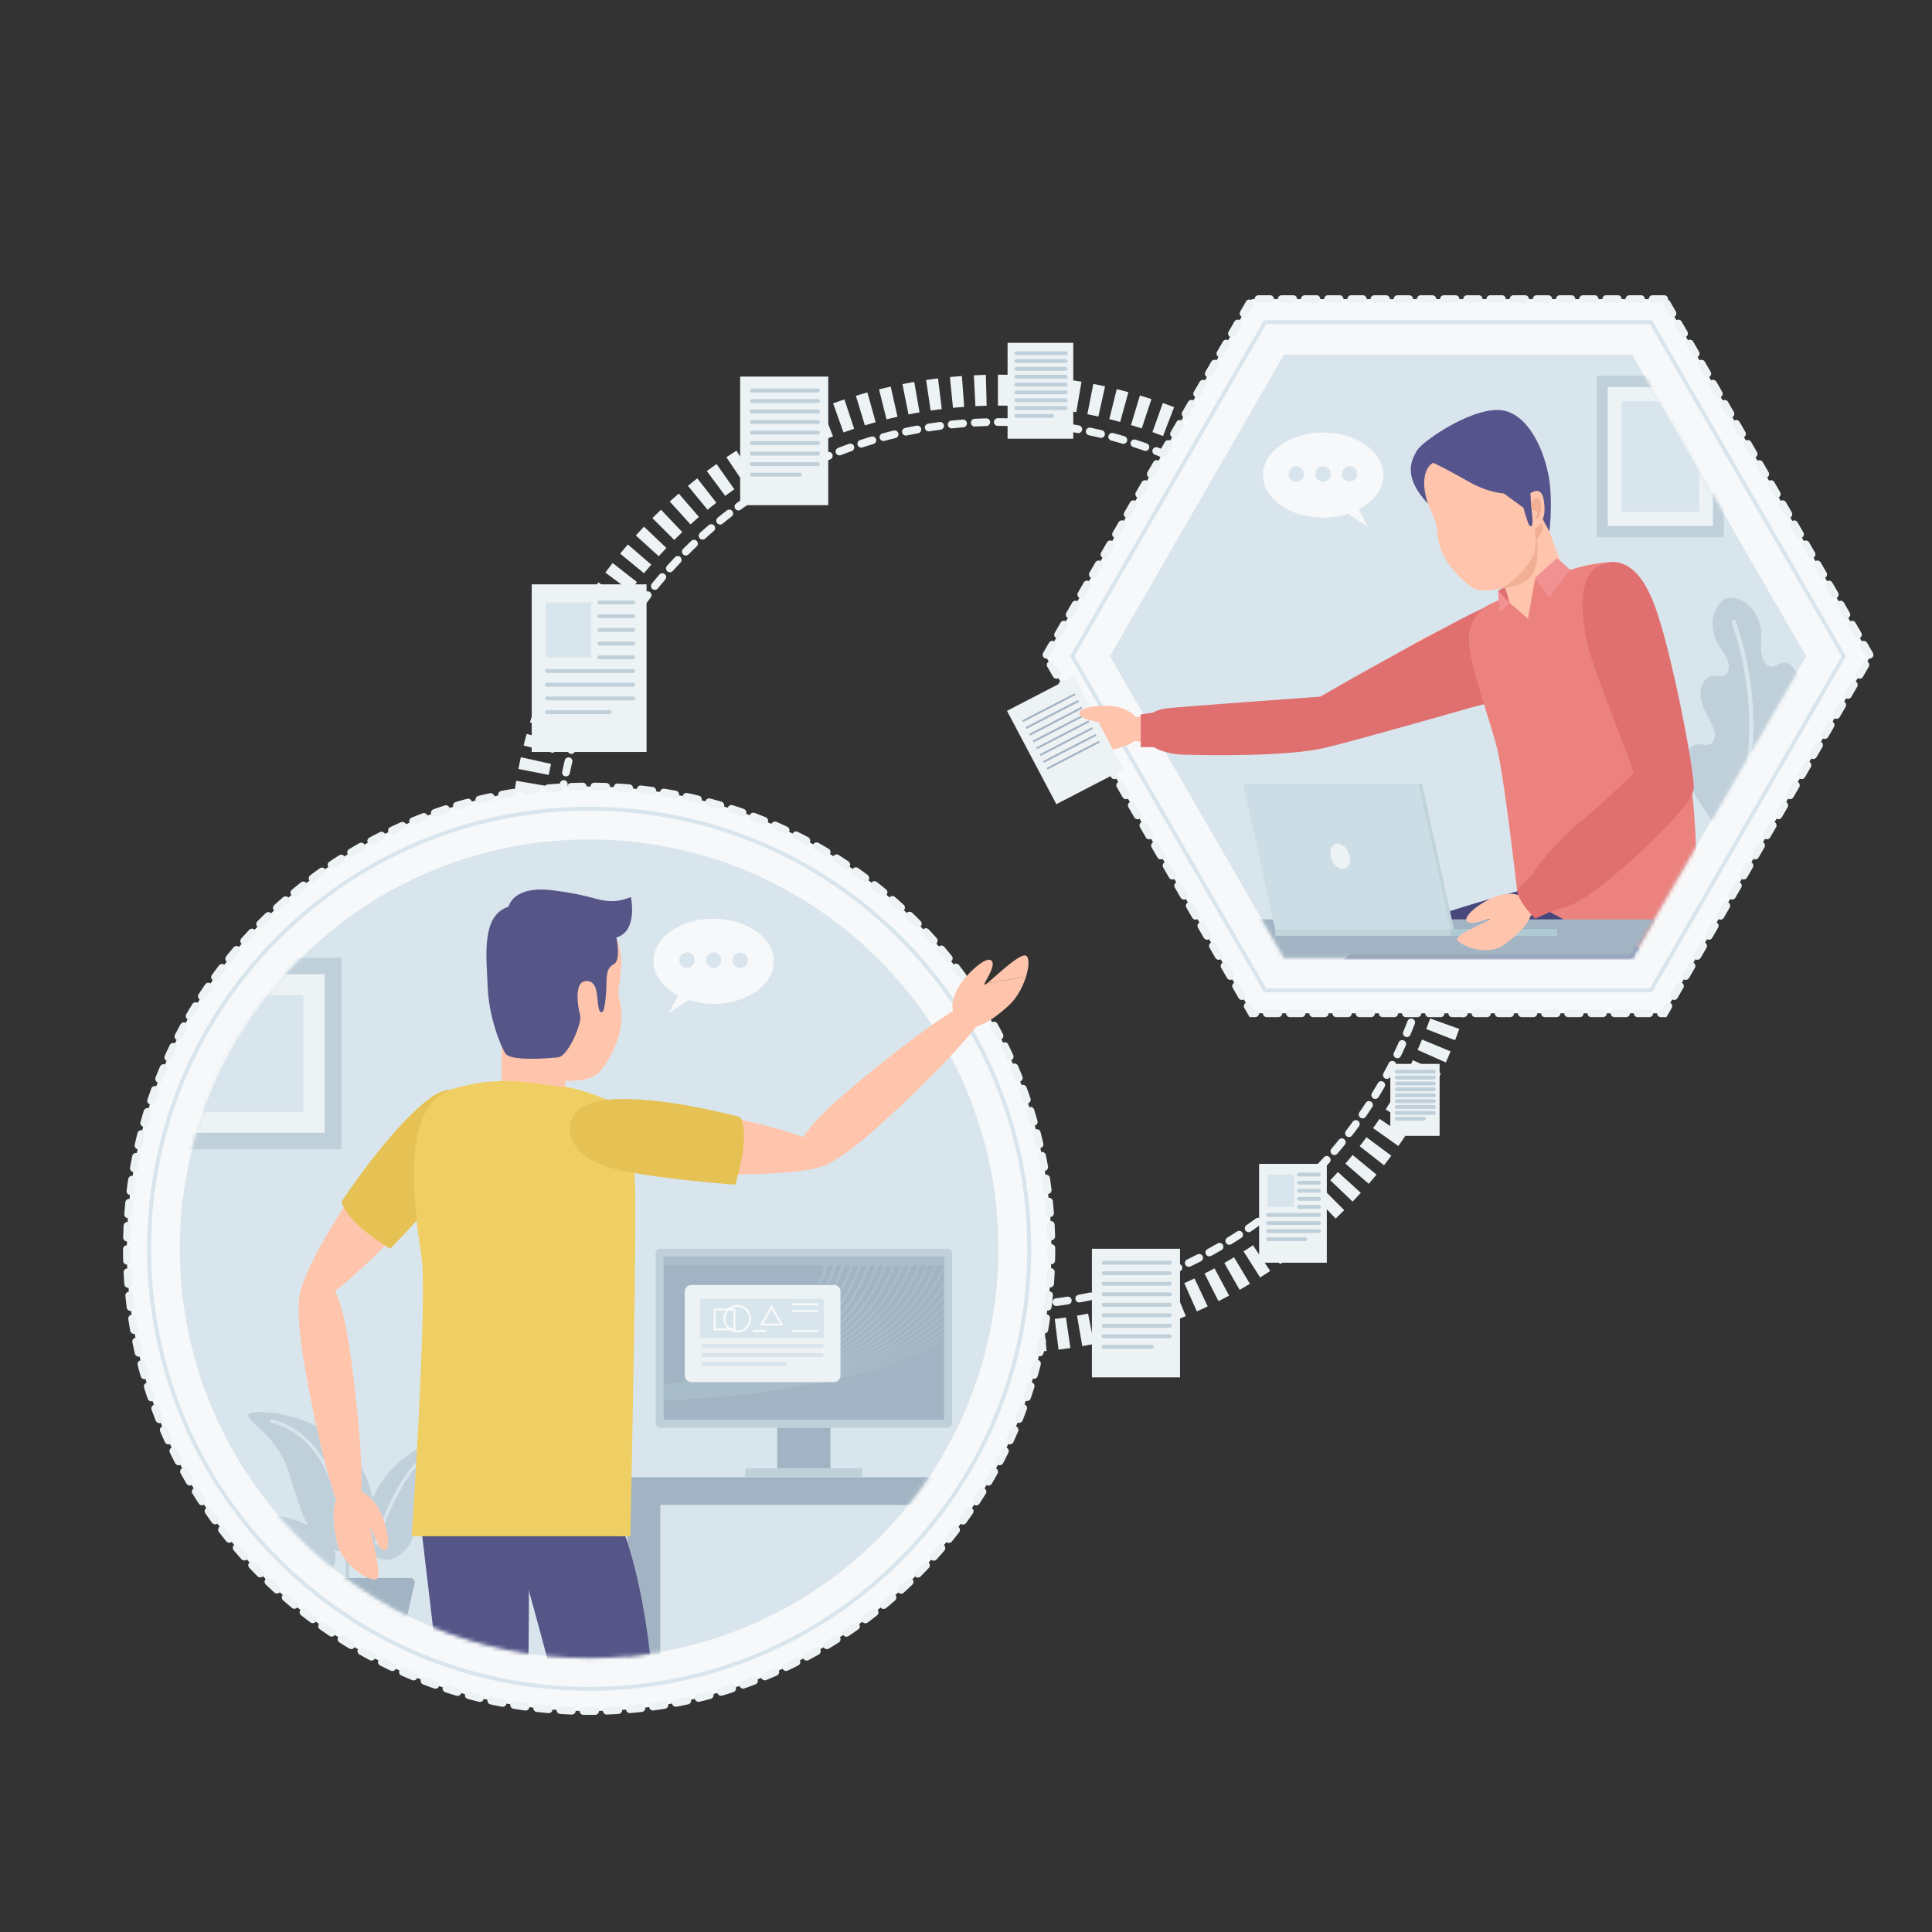 <svg width="500" height="500" fill="none" xmlns="http://www.w3.org/2000/svg"><rect width="100%" height="100%" fill="#333333" stroke="none"/><g clip-path="url(#a)"><path d="M258.45 350.228h-.049c-1.021 0-2.04-.012-3.055-.036l.19-7.998c.952.022 1.907.034 2.865.034l.049 8zm3.106-.038-.194-7.998c.973-.023 1.942-.06 2.909-.106l.391 7.99c-1.033.05-2.068.088-3.106.114zm-9.313-.11a117.945 117.945 0 0 1-3.103-.187l.578-7.979c.965.069 1.934.128 2.905.175l-.38 7.991zm15.519-.193-.583-7.978c.969-.071 1.936-.153 2.899-.247l.78 7.961c-1.028.101-2.061.188-3.096.264zm-21.715-.255c-1.034-.1-2.064-.213-3.09-.338l.968-7.941c.961.117 1.925.223 2.892.316l-.77 7.963zm27.901-.351-.978-7.94c.967-.119 1.931-.249 2.89-.39l1.163 7.914a124.18 124.18 0 0 1-3.075.416zm-34.069-.399c-1.028-.15-2.052-.314-3.072-.489l1.358-7.885c.953.165 1.91.317 2.872.458l-1.158 7.916zm40.217-.506-1.367-7.883c.96-.166 1.915-.343 2.866-.531l1.553 7.848c-1.013.2-2.03.388-3.052.566zm-46.343-.546a118.25 118.25 0 0 1-3.045-.641l1.747-7.807c.944.211 1.893.41 2.845.598l-1.547 7.85zm52.433-.662-1.742-7.809c.947-.211 1.89-.435 2.828-.669l1.942 7.76c-1.004.252-2.014.491-3.028.718zm-58.5-.692a131.063 131.063 0 0 1-3.004-.788l2.121-7.713c.935.257 1.874.504 2.818.739l-1.935 7.762zm64.532-.816-2.13-7.711a113.33 113.33 0 0 0 2.793-.81l2.324 7.654c-.99.302-1.985.591-2.987.867zm-70.524-.836c-.998-.302-1.99-.616-2.977-.942l2.509-7.596c.923.305 1.851.598 2.784.88l-2.316 7.658zm76.478-.968-2.52-7.594c.924-.306 1.843-.622 2.757-.949l2.697 7.531c-.972.349-1.951.685-2.934 1.012zm-82.402-.985c-.98-.35-1.956-.713-2.926-1.087l2.883-7.463c.906.351 1.817.689 2.734 1.017l-2.691 7.533zm88.245-1.108-2.874-7.467c.901-.347 1.796-.705 2.686-1.075l3.068 7.389c-.954.395-1.914.781-2.88 1.153zm-94.063-1.135c-.96-.398-1.914-.808-2.862-1.228l3.241-7.314c.89.395 1.785.778 2.685 1.151l-3.064 7.391zm99.788-1.241-3.246-7.313c.885-.393 1.764-.796 2.637-1.21l3.425 7.23c-.932.442-1.871.873-2.816 1.293zm-105.484-1.286c-.938-.445-1.872-.9-2.797-1.367l3.601-7.145c.868.438 1.742.865 2.622 1.281l-3.426 7.231zm111.084-1.367-3.602-7.143c.866-.436 1.725-.884 2.578-1.34l3.775 7.053c-.911.488-1.828.965-2.751 1.43zm-116.644-1.438c-.917-.49-1.827-.993-2.73-1.507l3.957-6.953c.843.48 1.693.948 2.549 1.407l-3.776 7.053zm122.11-1.49-3.951-6.955c.844-.479 1.681-.969 2.512-1.467l4.115 6.859c-.885.531-1.776 1.052-2.676 1.563zm-127.524-1.584c-.89-.534-1.772-1.079-2.648-1.635l4.286-6.756c.82.521 1.647 1.032 2.481 1.533l-4.119 6.858zm132.843-1.607-4.289-6.754a122.61 122.61 0 0 0 2.438-1.588l4.448 6.648c-.859.575-1.724 1.139-2.597 1.694zm-138.096-1.726a122.572 122.572 0 0 1-2.566-1.764l4.615-6.535c.792.56 1.592 1.11 2.399 1.65l-4.448 6.649zm143.249-1.723-4.607-6.541c.792-.558 1.578-1.125 2.355-1.702l4.767 6.424c-.831.617-1.669 1.222-2.515 1.819zm-148.331-1.864a121.606 121.606 0 0 1-2.477-1.888l4.933-6.299a112.94 112.94 0 0 0 2.314 1.765l-4.77 6.422zm153.316-1.835-4.923-6.307c.765-.597 1.522-1.202 2.271-1.817l5.076 6.184a133.6 133.6 0 0 1-2.424 1.94zm-158.217-1.996a129.72 129.72 0 0 1-2.377-2.004l5.231-6.053c.734.635 1.477 1.261 2.227 1.877l-5.081 6.18zm163.014-1.941-5.221-6.063c.734-.632 1.46-1.274 2.178-1.924l5.371 5.928c-.767.697-1.543 1.382-2.328 2.059zm-167.715-2.121a119.824 119.824 0 0 1-2.277-2.118l5.52-5.789c.702.669 1.412 1.33 2.131 1.981l-5.374 5.926zm172.318-2.049-5.511-5.799c.702-.668 1.396-1.345 2.082-2.029l5.655 5.658c-.733.734-1.475 1.457-2.226 2.17zm-176.817-2.237a126.645 126.645 0 0 1-2.171-2.225l5.797-5.514c.669.703 1.346 1.398 2.031 2.083l-5.657 5.656zm181.212-2.153-5.788-5.523a117.39 117.39 0 0 0 1.982-2.129l5.925 5.375c-.697.768-1.404 1.527-2.119 2.277zm-185.494-2.345c-.695-.766-1.38-1.541-2.057-2.324l6.053-5.23c.635.734 1.277 1.461 1.929 2.18l-5.925 5.374zm189.671-2.257-6.051-5.232c.635-.734 1.26-1.477 1.877-2.227l6.179 5.082a123.37 123.37 0 0 1-2.005 2.377zm-193.73-2.445a140.386 140.386 0 0 1-1.938-2.418l6.3-4.932c.599.765 1.206 1.523 1.822 2.273l-6.184 5.077zm197.681-2.357-6.302-4.928c.599-.766 1.188-1.538 1.768-2.317l6.42 4.773c-.619.833-1.247 1.656-1.886 2.472zm-201.502-2.533c-.616-.83-1.223-1.668-1.82-2.515l6.537-4.611c.56.792 1.128 1.577 1.706 2.354l-6.423 4.772zm205.213-2.456-6.535-4.613c.56-.794 1.111-1.595 1.653-2.402l6.646 4.453a133.52 133.52 0 0 1-1.764 2.562zm-208.791-2.615a131.254 131.254 0 0 1-1.692-2.597l6.753-4.289c.52.819 1.05 1.631 1.589 2.436l-6.65 4.45zm212.255-2.554-6.754-4.287a118.01 118.01 0 0 0 1.534-2.482l6.855 4.123c-.534.889-1.079 1.771-1.635 2.646zm-215.578-2.683a122.355 122.355 0 0 1-1.564-2.678l6.957-3.949c.479.842.967 1.678 1.465 2.508l-6.858 4.119zm218.784-2.648-6.954-3.955c.48-.844.95-1.694 1.409-2.551l7.052 3.777c-.492.918-.994 1.827-1.507 2.729zm-221.846-2.744c-.488-.909-.965-1.826-1.431-2.75l7.142-3.605c.437.865.884 1.724 1.34 2.576l-7.051 3.779zm224.788-2.743-7.14-3.609c.438-.866.865-1.739 1.282-2.618l7.229 3.428c-.446.938-.903 1.872-1.371 2.799zm-227.581-2.789c-.442-.933-.874-1.872-1.294-2.818l7.312-3.246c.393.884.796 1.763 1.21 2.635l-7.228 3.429zm230.251-2.843-7.312-3.248c.395-.889.779-1.782 1.152-2.682l7.39 3.066c-.398.961-.808 1.915-1.23 2.864zm-232.768-2.818a130.13 130.13 0 0 1-1.152-2.871l7.46-2.891c.35.903.71 1.801 1.081 2.693l-7.389 3.069zm235.156-2.937-7.462-2.885c.35-.906.689-1.817 1.018-2.734l7.532 2.695c-.351.98-.714 1.955-1.088 2.924zm-237.393-2.85c-.35-.975-.688-1.954-1.013-2.938l7.595-2.514c.305.922.622 1.839.949 2.751l-7.531 2.701zm239.495-3.022-7.597-2.51c.305-.924.599-1.852.882-2.785l7.656 2.32c-.302.997-.615 1.989-.941 2.975zm-241.448-2.879c-.301-.99-.59-1.985-.867-2.986l7.71-2.133c.259.937.53 1.867.811 2.793l-7.654 2.326zm243.253-3.082-7.711-2.131a122.4 122.4 0 0 0 .74-2.814l7.762 1.938a124.15 124.15 0 0 1-.791 3.007zm-244.913-2.91c-.251-1.003-.49-2.01-.718-3.021l7.806-1.753c.213.949.438 1.893.673 2.833l-7.761 1.941zm246.417-3.118-7.806-1.751c.211-.944.411-1.893.599-2.845l7.849 1.551a115.007 115.007 0 0 1-.642 3.045zm-247.777-2.946c-.201-1.013-.39-2.031-.567-3.053l7.882-1.368c.167.958.344 1.914.532 2.864l-7.847 1.557zm248.984-3.154-7.884-1.358c.164-.954.317-1.912.458-2.874l7.915 1.162c-.15 1.028-.313 2.051-.489 3.07zm-250.044-2.969a129.72 129.72 0 0 1-.417-3.082l7.94-.972c.118.965.249 1.926.39 2.883l-7.913 1.171zm250.948-3.178-7.941-.972c.117-.96.223-1.925.317-2.892l7.963.773c-.1 1.035-.213 2.064-.339 3.091zm-251.706-2.99c-.101-1.028-.189-2.06-.266-3.095l7.979-.587c.071.97.154 1.938.249 2.901l-7.962.781zm252.308-3.194-7.978-.582c.07-.965.129-1.934.175-2.905l7.991.385c-.05 1.037-.113 2.071-.188 3.102zm-252.763-3.002c-.05-1.032-.089-2.066-.114-3.104l7.998-.198c.024.973.06 1.944.107 2.911l-7.991.391zm253.063-3.204-7.998-.191c.023-.969.035-1.94.035-2.914v-.193h8v.193c0 1.038-.012 2.073-.037 3.105zm-253.218-3.008v-.097c0-1.005.012-2.007.035-3.006l7.998.189c-.022.936-.033 1.876-.033 2.817l-8 .097zm245.216-3.198c-.025-.973-.062-1.942-.11-2.909l7.99-.398c.051 1.032.091 2.067.117 3.105l-7.997.202zm-237.079-2.627-7.991-.381c.049-1.036.111-2.069.185-3.099l7.979.57c-.069.967-.127 1.937-.173 2.91zm236.789-3.187c-.072-.971-.156-1.938-.251-2.901l7.961-.789c.102 1.028.191 2.06.268 3.095l-7.978.595zm-236.372-2.621-7.963-.77c.1-1.033.212-2.063.336-3.088l7.941.964c-.116.962-.221 1.927-.314 2.894zm235.798-3.174c-.12-.966-.25-1.928-.393-2.886l7.913-1.175c.152 1.022.292 2.048.419 3.078l-7.939.983zm-235.097-2.605-7.916-1.158c.15-1.027.313-2.049.487-3.068l7.885 1.35a122.16 122.16 0 0 0-.456 2.876zm234.242-3.153c-.167-.958-.345-1.912-.534-2.862l7.846-1.564c.202 1.014.392 2.032.57 3.054l-7.882 1.372zm-233.259-2.584-7.849-1.547c.201-1.018.413-2.032.638-3.042l7.809 1.739c-.21.947-.41 1.896-.598 2.85zm232.121-3.123c-.214-.949-.439-1.893-.675-2.833l7.759-1.95c.252 1.002.492 2.01.72 3.022l-7.804 1.761zm-230.856-2.559-7.764-1.932c.251-1.007.514-2.009.788-3.006l7.714 2.121c-.257.935-.503 1.874-.738 2.817zm229.437-3.087c-.26-.936-.531-1.868-.813-2.794l7.652-2.332c.302.99.591 1.984.869 2.985l-7.708 2.141zm-227.893-2.525-7.658-2.313c.301-.997.614-1.989.939-2.976l7.599 2.503a115.47 115.47 0 0 0-.88 2.786zm226.197-3.042c-.306-.922-.623-1.839-.951-2.751l7.528-2.706c.35.974.689 1.953 1.015 2.937l-7.592 2.52zm-224.37-2.505-7.534-2.691c.35-.979.711-1.953 1.085-2.922l7.466 2.874c-.35.908-.689 1.821-1.017 2.739zm222.401-2.972c-.35-.903-.71-1.799-1.082-2.691l7.386-3.075c.396.952.781 1.91 1.155 2.874l-7.459 2.892zm-220.302-2.476-7.392-3.062c.398-.96.807-1.913 1.226-2.861l7.316 3.236c-.393.891-.777 1.786-1.15 2.687zm218.074-2.878a123.47 123.47 0 0 0-1.214-2.638l7.225-3.433c.443.931.874 1.869 1.295 2.813l-7.306 3.258zm-215.708-2.459-7.232-3.42c.445-.94.901-1.874 1.368-2.8l7.144 3.6c-.438.867-.865 1.74-1.28 2.62zm213.217-2.783c-.438-.865-.885-1.723-1.342-2.575l7.048-3.785c.489.91.966 1.826 1.433 2.749l-7.139 3.611zm-210.594-2.425-7.054-3.775c.49-.916.991-1.825 1.503-2.727l6.958 3.948c-.479.844-.948 1.696-1.407 2.554zm207.846-2.693c-.479-.842-.967-1.676-1.466-2.504l6.853-4.128c.533.886 1.056 1.779 1.568 2.679l-6.955 3.953zm-204.968-2.381-6.86-4.116c.534-.89 1.079-1.773 1.635-2.65l6.755 4.286c-.52.82-1.03 1.647-1.53 2.48zm201.971-2.597a115.186 115.186 0 0 0-1.588-2.431l6.643-4.457c.576.859 1.142 1.725 1.697 2.599l-6.752 4.289zm-198.849-2.326-6.649-4.448c.577-.862 1.165-1.717 1.762-2.564l6.537 4.611c-.56.793-1.11 1.594-1.65 2.401zm195.613-2.5c-.56-.792-1.129-1.577-1.708-2.355l6.42-4.773c.617.83 1.224 1.667 1.821 2.512l-6.533 4.616zm-192.255-2.262-6.423-4.77c.618-.832 1.246-1.657 1.883-2.473l6.306 4.924c-.598.766-1.187 1.539-1.766 2.319zm188.782-2.404c-.598-.764-1.205-1.52-1.82-2.269l6.178-5.083c.658.799 1.306 1.607 1.943 2.422l-6.301 4.93zm-185.195-2.188-6.183-5.077c.658-.801 1.325-1.593 2.001-2.377l6.058 5.225c-.634.735-1.259 1.478-1.876 2.229zm181.499-2.305c-.634-.734-1.278-1.46-1.93-2.178l5.923-5.378c.696.767 1.382 1.542 2.06 2.325l-6.053 5.231zm-177.694-2.104-5.927-5.374c.695-.767 1.4-1.525 2.114-2.275l5.795 5.515c-.669.703-1.329 1.414-1.982 2.134zm173.783-2.203a114.32 114.32 0 0 0-2.036-2.083l5.653-5.661c.732.731 1.455 1.472 2.171 2.221l-5.788 5.523zm-169.767-2.015-5.659-5.655c.732-.732 1.473-1.456 2.223-2.17l5.519 5.792c-.702.669-1.397 1.346-2.083 2.033zm165.647-2.101a120.734 120.734 0 0 0-2.134-1.98l5.369-5.931c.768.695 1.527 1.4 2.278 2.114l-5.513 5.797zm-161.433-1.914-5.375-5.925c.766-.695 1.541-1.381 2.325-2.059l5.229 6.055c-.735.634-1.461 1.277-2.179 1.929zm157.116-1.995a117.475 117.475 0 0 0-2.229-1.875l5.075-6.185a129.74 129.74 0 0 1 2.379 2.002l-5.225 6.058zm-152.712-1.81-5.08-6.18c.799-.657 1.606-1.304 2.422-1.942l4.928 6.303c-.766.597-1.521 1.204-2.27 1.819zm148.208-1.887a120.763 120.763 0 0 0-2.317-1.764l4.765-6.426c.833.618 1.659 1.246 2.476 1.884l-4.924 6.306zm-143.626-1.696-4.774-6.42c.83-.617 1.668-1.224 2.513-1.821l4.614 6.535c-.791.559-1.575 1.128-2.353 1.706zm138.947-1.775c-.795-.56-1.597-1.11-2.405-1.65l4.448-6.649c.862.577 1.716 1.163 2.563 1.76l-4.606 6.539zM192.45 124.98l-4.453-6.646a131.46 131.46 0 0 1 2.598-1.695l4.289 6.753a112.86 112.86 0 0 0-2.434 1.588zm129.354-1.661c-.822-.52-1.65-1.031-2.484-1.531l4.116-6.86c.889.534 1.771 1.078 2.647 1.632l-4.279 6.759zm-124.449-1.455-4.123-6.855c.886-.533 1.778-1.055 2.678-1.566l3.952 6.956c-.842.478-1.677.966-2.507 1.465zm119.447-1.544c-.846-.479-1.697-.948-2.556-1.407l3.772-7.055c.915.489 1.824.99 2.727 1.501l-3.943 6.961zm-114.397-1.328-3.782-7.049c.909-.488 1.826-.965 2.75-1.432l3.608 7.14c-.865.437-1.724.884-2.576 1.341zm109.253-1.422c-.868-.437-1.742-.863-2.622-1.279l3.42-7.232c.939.444 1.873.9 2.799 1.366l-3.597 7.145zm-104.071-1.196-3.433-7.226c.932-.443 1.871-.875 2.816-1.295l3.251 7.31c-.883.393-1.761.797-2.634 1.211zm98.797-1.297c-.889-.394-1.783-.776-2.684-1.149l3.057-7.393c.961.397 1.916.807 2.865 1.227l-3.238 7.315zm-93.497-1.06-3.071-7.387c.952-.396 1.91-.781 2.874-1.154l2.889 7.46c-.904.35-1.801.71-2.692 1.081zm88.101-1.172a116.07 116.07 0 0 0-2.736-1.014l2.686-7.535c.981.35 1.956.711 2.926 1.085l-2.876 7.464zm-82.684-.926-2.702-7.53c.973-.349 1.952-.687 2.936-1.013l2.52 7.593c-.924.306-1.842.623-2.754.95zm77.183-1.035c-.923-.304-1.852-.597-2.785-.878l2.309-7.659c.998.301 1.99.613 2.978.938l-2.502 7.599zm-71.657-.796-2.328-7.654c.99-.301 1.985-.59 2.985-.868l2.138 7.709c-.937.26-1.869.531-2.795.813zm66.075-.887c-.934-.257-1.873-.503-2.816-.737l1.929-7.764c1.007.25 2.01.512 3.008.787l-2.121 7.714zm-60.467-.668-1.946-7.76c1.003-.251 2.01-.491 3.022-.719l1.757 7.805c-.949.213-1.894.438-2.833.674zm54.819-.735c-.945-.21-1.895-.409-2.849-.597l1.543-7.85c1.018.2 2.033.413 3.042.637l-1.736 7.81zm-49.141-.542-1.561-7.847c1.014-.202 2.032-.391 3.055-.568l1.368 7.882c-.958.167-1.912.344-2.862.533zm43.429-.581c-.955-.164-1.913-.315-2.874-.456l1.154-7.916c1.027.149 2.051.31 3.07.486l-1.35 7.886zm-37.693-.414-1.175-7.913a124.59 124.59 0 0 1 3.08-.418l.98 7.939c-.965.119-1.927.25-2.885.392zm31.933-.425c-.961-.116-1.926-.221-2.895-.314l.766-7.963c1.033.099 2.063.21 3.089.335l-.96 7.942zm-26.156-.287-.784-7.962c1.028-.101 2.06-.19 3.095-.267l.591 7.979c-.97.072-1.938.155-2.902.25zm20.361-.27c-.966-.069-1.935-.127-2.907-.172l.377-7.991c1.037.049 2.07.11 3.1.184l-.57 7.979zm-14.554-.159-.395-7.99c1.032-.051 2.066-.09 3.104-.116l.202 7.997c-.973.025-1.944.061-2.911.109zm8.736-.116c-.921-.021-1.845-.032-2.771-.032h-.145v-8h.145c.988 0 1.973.01 2.956.034l-.185 7.998zM258.456 338.974h-.055c-.991 0-1.978-.013-2.963-.037a1 1 0 0 1-.975-1.025c.014-.551.48-.968 1.024-.975.968.024 1.939.037 2.913.037.552 0 1.028.447 1.028 1 .001.552-.42 1-.972 1zm2.993-.04a1 1 0 0 1-.026-2c.992-.025 1.981-.064 2.967-.116.54-.041 1.021.395 1.05.947a1 1 0 0 1-.947 1.051 120.41 120.41 0 0 1-3.018.118h-.026zm-8.976-.112-.052-.001a115.2 115.2 0 0 1-3.014-.193 1 1 0 0 1-.919-1.074 1.01 1.01 0 0 1 1.075-.92c.983.076 1.97.14 2.96.189a1 1 0 0 1-.05 1.999zm14.955-.2a.999.999 0 0 1-.076-1.997c.989-.076 1.973-.166 2.954-.269a.999.999 0 1 1 .208 1.989c-.999.104-2.002.196-3.008.274a1.017 1.017 0 0 1-.078.003zm-20.924-.26c-.034 0-.069-.002-.104-.005-1.004-.103-2.004-.22-3.001-.351a.999.999 0 1 1 .259-1.982c.979.127 1.96.241 2.947.343a1 1 0 0 1-.101 1.995zm26.877-.362a1 1 0 0 1-.127-1.991c.983-.128 1.962-.27 2.936-.423a.999.999 0 1 1 .312 1.974c-.992.157-1.989.301-2.99.431a.972.972 0 0 1-.131.009zm-32.814-.408c-.051 0-.103-.004-.155-.012a108.87 108.87 0 0 1-2.979-.507 1 1 0 0 1 .363-1.967c.971.179 1.946.345 2.924.497a1 1 0 0 1-.153 1.989zm38.729-.523a1 1 0 0 1-.18-1.983c.975-.18 1.945-.373 2.911-.577a1 1 0 1 1 .414 1.957c-.982.208-1.97.403-2.962.587a.957.957 0 0 1-.183.016zm-44.618-.558c-.068 0-.138-.007-.207-.021-.987-.208-1.97-.429-2.948-.662a1 1 0 1 1 .465-1.945c.96.229 1.925.446 2.895.65a1 1 0 0 1-.205 1.978zm50.474-.684a1 1 0 0 1-.232-1.972c.964-.23 1.922-.474 2.876-.728a.998.998 0 0 1 1.225.707 1 1 0 0 1-.707 1.225 105.4 105.4 0 0 1-2.929.742 1.088 1.088 0 0 1-.233.026zm-56.298-.707a1 1 0 0 1-.258-.034 112.45 112.45 0 0 1-2.908-.816 1 1 0 0 1 .566-1.918c.947.279 1.9.547 2.857.803a1 1 0 0 1-.257 1.965zm62.083-.841a1 1 0 0 1-.284-1.959c.95-.281 1.895-.575 2.835-.88a1.001 1.001 0 0 1 .617 1.903c-.956.31-1.917.608-2.883.896-.095.028-.191.04-.285.04zm-67.825-.853c-.102 0-.206-.016-.309-.049-.962-.313-1.919-.637-2.87-.973a1 1 0 1 1 .666-1.884c.935.33 1.875.648 2.821.955a1.001 1.001 0 0 1-.308 1.951zm73.518-.997a1.001 1.001 0 0 1-.335-1.942c.935-.332 1.863-.675 2.785-1.029a1 1 0 1 1 .718 1.867c-.938.36-1.882.709-2.833 1.047a1.03 1.03 0 0 1-.335.057zm-79.182-1.005a.994.994 0 0 1-.358-.066c-.944-.362-1.882-.737-2.813-1.123a1 1 0 1 1 .766-1.848c.916.38 1.837.747 2.765 1.104a1 1 0 0 1-.36 1.933zm84.762-1.14a1.001 1.001 0 0 1-.384-1.924 116.88 116.88 0 0 0 2.717-1.169 1 1 0 1 1 .815 1.826 115 115 0 0 1-2.765 1.19.985.985 0 0 1-.383.077zm-90.309-1.157a.977.977 0 0 1-.406-.087c-.923-.41-1.839-.833-2.75-1.268a1.001 1.001 0 0 1 .863-1.805c.894.428 1.794.843 2.7 1.247a1 1 0 0 1-.407 1.913zm95.759-1.274a.999.999 0 0 1-.432-1.901c.892-.428 1.776-.864 2.654-1.313a1 1 0 1 1 .909 1.782c-.893.456-1.793.9-2.699 1.334a.997.997 0 0 1-.432.098zm-101.174-1.313c-.153 0-.308-.035-.454-.109-.899-.459-1.792-.929-2.677-1.411a.998.998 0 0 1-.4-1.355.997.997 0 0 1 1.356-.4c.87.473 1.747.935 2.63 1.386a1 1 0 0 1-.455 1.889zm106.492-1.403a1 1 0 0 1-.479-1.878c.868-.471 1.729-.954 2.583-1.447a1 1 0 1 1 1.001 1.73c-.869.503-1.745.994-2.628 1.475-.152.081-.316.12-.477.12zm-111.761-1.462a.99.99 0 0 1-.5-.135 116.965 116.965 0 0 1-2.598-1.548 1 1 0 1 1 1.046-1.705c.844.519 1.695 1.025 2.554 1.522a1 1 0 0 1-.502 1.866zm116.933-1.528a1 1 0 0 1-.524-1.853 113.5 113.5 0 0 0 2.504-1.582 1 1 0 1 1 1.091 1.676 111.66 111.66 0 0 1-2.549 1.611.994.994 0 0 1-.522.148zm-122.043-1.609a.99.99 0 0 1-.544-.162 111.06 111.06 0 0 1-2.513-1.683 1 1 0 1 1 1.136-1.647c.815.563 1.638 1.113 2.468 1.653a1 1 0 0 1-.547 1.839zm127.054-1.651a1 1 0 0 1-.568-1.825c.814-.56 1.621-1.13 2.419-1.711a1 1 0 0 1 1.177 1.618c-.813.591-1.633 1.172-2.462 1.742a1 1 0 0 1-.566.176zm-131.991-1.748a1 1 0 0 1-.587-.191 112.801 112.801 0 0 1-2.42-1.811 1 1 0 0 1 1.218-1.586c.785.603 1.578 1.196 2.378 1.779a1 1 0 0 1-.589 1.809zm136.826-1.769a.998.998 0 0 1-.609-1.793c.785-.603 1.561-1.215 2.329-1.837a1 1 0 0 1 1.259 1.554 116.4 116.4 0 0 1-2.369 1.868.994.994 0 0 1-.61.208zm-141.576-1.882a.996.996 0 0 1-.629-.223 110.119 110.119 0 0 1-2.322-1.935 1 1 0 0 1 1.301-1.519c.752.644 1.512 1.276 2.281 1.899a1 1 0 0 1-.631 1.778zm146.225-1.883a1 1 0 0 1-.651-1.76c.752-.644 1.497-1.296 2.231-1.957a1 1 0 1 1 1.338 1.486c-.748.673-1.503 1.335-2.269 1.99a.992.992 0 0 1-.649.241zm-150.777-2.008a.998.998 0 0 1-.669-.257 112.893 112.893 0 0 1-2.218-2.052.999.999 0 1 1 1.378-1.449c.717.681 1.443 1.353 2.179 2.015a1 1 0 0 1-.67 1.743zm155.223-1.995a1 1 0 0 1-.688-1.726 115.31 115.31 0 0 0 2.126-2.07 1 1 0 0 1 1.413 1.416c-.712.711-1.433 1.413-2.164 2.105a.99.99 0 0 1-.687.275zm-159.565-2.128a.997.997 0 0 1-.707-.293 116.17 116.17 0 0 1-2.107-2.162 1 1 0 1 1 1.45-1.377c.682.717 1.372 1.426 2.071 2.125a1 1 0 0 1-.707 1.707zm163.8-2.103a1 1 0 0 1-.725-1.688c.682-.718 1.354-1.443 2.017-2.179a1 1 0 0 1 1.486 1.34c-.674.747-1.358 1.486-2.052 2.216a1.002 1.002 0 0 1-.726.311zm-167.92-2.237a.996.996 0 0 1-.744-.331 119.09 119.09 0 0 1-1.991-2.268.999.999 0 1 1 1.52-1.299c.642.751 1.295 1.494 1.956 2.229a.999.999 0 0 1-.741 1.669zm171.93-2.21a1 1 0 0 1-.759-1.65c.643-.752 1.277-1.512 1.901-2.28a1 1 0 1 1 1.553 1.26 115.92 115.92 0 0 1-1.934 2.321c-.198.23-.478.349-.761.349zm-175.818-2.337a.996.996 0 0 1-.777-.37c-.633-.781-1.256-1.57-1.87-2.368a1 1 0 0 1 1.586-1.218c.603.784 1.215 1.56 1.837 2.327a1 1 0 0 1-.776 1.629zm179.594-2.315a1 1 0 0 1-.792-1.609c.603-.784 1.196-1.577 1.78-2.378a1 1 0 0 1 1.616 1.177 115.3 115.3 0 0 1-1.811 2.419.998.998 0 0 1-.793.391zm-183.239-2.427c-.309 0-.614-.143-.81-.411a124.182 124.182 0 0 1-1.743-2.461 1 1 0 1 1 1.647-1.135c.561.814 1.132 1.619 1.713 2.418a1 1 0 0 1-.807 1.589zm186.766-2.416a.999.999 0 0 1-.822-1.569c.563-.815 1.114-1.637 1.654-2.468a1 1 0 0 1 1.675 1.092 111.1 111.1 0 0 1-1.684 2.513.997.997 0 0 1-.823.432zm-190.158-2.508a1 1 0 0 1-.839-.454 115.22 115.22 0 0 1-1.612-2.548 1 1 0 0 1 1.704-1.047c.517.842 1.045 1.677 1.584 2.503a1 1 0 0 1-.837 1.546zm193.43-2.515a1 1 0 0 1-.851-1.523c.519-.845 1.027-1.695 1.523-2.553a1 1 0 1 1 1.73 1.002 113.31 113.31 0 0 1-1.55 2.598.997.997 0 0 1-.852.476zm-196.557-2.577a1 1 0 0 1-.866-.499c-.503-.869-.995-1.744-1.476-2.627a1 1 0 1 1 1.757-.957c.472.867.956 1.729 1.45 2.582a1 1 0 0 1-.865 1.501zm199.562-2.612a.999.999 0 0 1-.877-1.478c.474-.869.936-1.746 1.387-2.63a1 1 0 0 1 1.781.911c-.459.899-.93 1.792-1.413 2.677a1 1 0 0 1-.878.52zm-202.42-2.633c-.364 0-.714-.199-.892-.545-.457-.894-.902-1.793-1.335-2.701a1 1 0 1 1 1.805-.861c.426.891.863 1.774 1.312 2.652a1.001 1.001 0 0 1-.89 1.455zm205.15-2.71a1.001 1.001 0 0 1-.902-1.432c.428-.895.844-1.794 1.248-2.7a1 1 0 0 1 1.826.814c-.411.922-.835 1.839-1.27 2.749a.998.998 0 0 1-.902.569zm-207.727-2.676c-.382 0-.748-.221-.914-.592-.409-.915-.806-1.836-1.192-2.765a1 1 0 1 1 1.847-.768c.379.911.77 1.816 1.171 2.716a1 1 0 0 1-.912 1.409zm210.172-2.804a1.001 1.001 0 0 1-.924-1.383c.38-.916.748-1.838 1.104-2.765a1 1 0 1 1 1.867.717c-.363.944-.737 1.882-1.124 2.814a1 1 0 0 1-.923.617zm-212.462-2.704a1 1 0 0 1-.933-.641 113.96 113.96 0 0 1-1.048-2.832.999.999 0 1 1 1.885-.67c.332.935.675 1.861 1.03 2.783a.999.999 0 0 1-.934 1.36zm214.616-2.904a.999.999 0 0 1-.942-1.334c.331-.934.65-1.874.957-2.819a1 1 0 1 1 1.903.617c-.313.963-.637 1.919-.974 2.87-.147.41-.533.666-.944.666zm-216.619-2.738a1 1 0 0 1-.951-.691 113.63 113.63 0 0 1-.897-2.885 1 1 0 0 1 1.917-.568c.282.95.576 1.895.882 2.834a1.001 1.001 0 0 1-.951 1.31zm218.471-2.965a1 1 0 0 1-.959-1.283c.28-.948.548-1.9.804-2.857a.999.999 0 1 1 1.932.516c-.26.975-.533 1.944-.818 2.908a1 1 0 0 1-.959.716zm-220.175-2.775a1 1 0 0 1-.965-.74c-.261-.971-.509-1.946-.745-2.928a1.001 1.001 0 0 1 1.945-.467c.231.964.475 1.922.731 2.876a1.001 1.001 0 0 1-.966 1.259zm221.721-3.009a1.002 1.002 0 0 1-.974-1.233c.23-.96.447-1.926.652-2.895a1 1 0 1 1 1.957.415c-.209.987-.43 1.969-.664 2.947-.11.457-.52.766-.971.766zm-223.119-2.813a1 1 0 0 1-.977-.792c-.209-.983-.405-1.97-.589-2.962a.999.999 0 1 1 1.967-.364c.18.975.374 1.945.579 2.911a1 1 0 0 1-.98 1.207zm224.358-3.045a1 1 0 0 1-.984-1.181c.179-.971.345-1.947.499-2.926.086-.546.6-.915 1.143-.833.545.085.918.598.833 1.143a116.23 116.23 0 0 1-.508 2.977c-.089.483-.51.82-.983.82zM145.433 242.6a1 1 0 0 1-.986-.844c-.157-.992-.301-1.988-.433-2.988a1 1 0 0 1 1.983-.261c.129.983.271 1.962.425 2.938a1 1 0 0 1-.989 1.155zm226.378-3.073a1 1 0 0 1-.993-1.129 114 114 0 0 0 .345-2.948.99.99 0 0 1 1.098-.891 1 1 0 0 1 .891 1.098 117.449 117.449 0 0 1-.351 2.999 1 1 0 0 1-.99.871zm-227.157-2.862c-.506 0-.939-.382-.994-.896-.105-.999-.197-2.001-.276-3.007a1 1 0 1 1 1.994-.156c.077.989.168 1.974.271 2.955a1 1 0 0 1-.995 1.104zm227.775-3.093-.079-.003a1 1 0 0 1-.919-1.075c.077-.984.141-1.971.191-2.961a1 1 0 1 1 1.997.103 120.027 120.027 0 0 1-.194 3.014 1 1 0 0 1-.996.922zm-228.243-2.876a1 1 0 0 1-.998-.947 115.99 115.99 0 0 1-.12-3.018 1 1 0 1 1 1.999-.053c.027.992.066 1.981.118 2.967a1 1 0 0 1-.946 1.051h-.053zm228.551-3.102h-.026a1 1 0 0 1-.974-1.025c.025-.986.038-1.976.038-2.968v-.22a1 1 0 0 1 2 0v.22c0 1.01-.013 2.017-.039 3.02a1 1 0 0 1-.999.973zm-228.71-2.884a1 1 0 0 1-1-1v-.11c0-.972.012-1.942.036-2.909.014-.552.469-1.004 1.024-.975a1 1 0 0 1 .975 1.024c-.023.95-.035 1.903-.035 2.859v.11a1 1 0 0 1-1 1.001zm228.703-3.322a1 1 0 0 1-.999-.973c-.027-.992-.067-1.98-.12-2.965a1 1 0 0 1 .945-1.052.995.995 0 0 1 1.052.945c.054 1.002.095 2.008.122 3.018a1 1 0 0 1-.972 1.027h-.028zm-228.554-2.663-.052-.001a1 1 0 0 1-.948-1.049c.051-1.008.115-2.013.192-3.014a.996.996 0 0 1 1.074-.921.999.999 0 0 1 .92 1.074c-.076.983-.139 1.971-.189 2.962a.998.998 0 0 1-.997.949zm228.234-3.316a1 1 0 0 1-.996-.921c-.078-.989-.17-1.974-.274-2.955a1 1 0 1 1 1.99-.21c.105.999.198 2 .278 3.007a1 1 0 0 1-.998 1.079zm-227.776-2.653a1 1 0 0 1-.996-1.102c.104-1.003.22-2.003.348-3a.994.994 0 0 1 1.12-.864 1 1 0 0 1 .864 1.12c-.126.98-.241 1.962-.342 2.949a1 1 0 0 1-.994.897zm227.145-3.3a1 1 0 0 1-.99-.869c-.13-.984-.273-1.962-.428-2.938a1.002 1.002 0 0 1 .831-1.145 1.004 1.004 0 0 1 1.145.831c.157.992.303 1.988.435 2.988a1 1 0 0 1-.993 1.133zm-226.377-2.637a1 1 0 0 1-.99-1.154c.156-.997.324-1.99.506-2.978a1.001 1.001 0 0 1 1.967.361c-.178.971-.343 1.946-.497 2.925a1 1 0 0 1-.986.846zm225.437-3.276a1 1 0 0 1-.982-.817c-.182-.974-.375-1.944-.582-2.91a1 1 0 0 1 1.956-.418c.21.983.407 1.97.591 2.961a.999.999 0 0 1-.983 1.184zM146.48 200.93a1 1 0 0 1-.979-1.206c.208-.987.428-1.969.661-2.947a1 1 0 1 1 1.946.464c-.229.96-.445 1.926-.649 2.895-.1.471-.516.794-.979.794zm223.11-3.241a1 1 0 0 1-.971-.765c-.233-.964-.477-1.922-.734-2.876a1 1 0 0 1 1.932-.52c.261.97.51 1.945.747 2.926a1.001 1.001 0 0 1-.974 1.235zm-221.723-2.583a1 1 0 0 1-.967-1.258c.26-.975.531-1.944.816-2.908a1 1 0 0 1 1.919.566c-.279.948-.547 1.9-.802 2.857-.12.448-.524.743-.966.743zm220.167-3.198a1 1 0 0 1-.958-.715c-.283-.949-.577-1.894-.884-2.833a1 1 0 0 1 1.901-.621c.312.955.612 1.917.9 2.883a1 1 0 0 1-.959 1.286zm-218.476-2.545a1 1 0 0 1-.952-1.308c.311-.963.635-1.92.971-2.871a.999.999 0 1 1 1.886.666c-.33.935-.648 1.875-.954 2.82a1 1 0 0 1-.951.693zm216.617-3.146a1 1 0 0 1-.942-.665 114.13 114.13 0 0 0-1.033-2.783 1 1 0 1 1 1.866-.72c.362.938.712 1.881 1.051 2.832a1.001 1.001 0 0 1-.942 1.336zm-214.618-2.518a1 1 0 0 1-.934-1.358c.361-.943.735-1.881 1.12-2.814a1 1 0 1 1 1.849.764c-.378.917-.746 1.838-1.102 2.766a.998.998 0 0 1-.933.642zm212.466-3.057a1 1 0 0 1-.923-.616c-.38-.911-.771-1.816-1.174-2.715a1 1 0 1 1 1.825-.817c.41.915.808 1.835 1.194 2.763a1 1 0 0 1-.922 1.385zm-210.171-2.491a1.001 1.001 0 0 1-.913-1.407c.411-.923.833-1.839 1.268-2.749a1 1 0 0 1 1.805.861 114.18 114.18 0 0 0-1.245 2.702 1.002 1.002 0 0 1-.915.593zm207.731-2.957a.999.999 0 0 1-.902-.568 114.51 114.51 0 0 0-1.314-2.651 1 1 0 1 1 1.78-.912c.458.893.904 1.792 1.339 2.699a1 1 0 0 1-.903 1.432zm-205.148-2.46a1 1 0 0 1-.89-1.454c.459-.899.929-1.792 1.41-2.678a1 1 0 0 1 1.758.954 111.66 111.66 0 0 0-1.385 2.632 1.003 1.003 0 0 1-.893.546zm202.426-2.854c-.354 0-.697-.189-.879-.521-.473-.867-.957-1.728-1.452-2.581a1 1 0 0 1 1.73-1.004c.504.869.996 1.744 1.478 2.626a1 1 0 0 1-.877 1.48zm-199.564-2.416a1 1 0 0 1-.864-1.5c.505-.874 1.02-1.74 1.547-2.599a1.002 1.002 0 0 1 1.706 1.046c-.518.844-1.025 1.695-1.521 2.554-.186.32-.522.499-.868.499zm196.565-2.752c-.335 0-.664-.169-.853-.476a115.933 115.933 0 0 0-1.586-2.502 1 1 0 0 1 1.675-1.093c.549.841 1.086 1.69 1.614 2.546a1.001 1.001 0 0 1-.85 1.525zm-193.429-2.359a1 1 0 0 1-.838-1.545c.55-.846 1.11-1.684 1.681-2.514a1 1 0 0 1 1.648 1.134c-.561.815-1.112 1.639-1.652 2.47a.997.997 0 0 1-.839.455zm190.164-2.647a1 1 0 0 1-.824-.432 112.01 112.01 0 0 0-1.716-2.417 1 1 0 1 1 1.616-1.178 118.59 118.59 0 0 1 1.745 2.46 1 1 0 0 1-.821 1.567zm-186.768-2.291a1 1 0 0 1-.808-1.588c.593-.815 1.196-1.622 1.81-2.422a1 1 0 0 1 1.586 1.218c-.603.785-1.195 1.578-1.777 2.379-.197.27-.502.413-.811.413zm183.243-2.54a.999.999 0 0 1-.793-.39 115.171 115.171 0 0 0-1.839-2.326 1 1 0 1 1 1.552-1.261c.634.78 1.258 1.568 1.873 2.366a1 1 0 0 1-.793 1.611zm-179.594-2.213a1 1 0 0 1-.776-1.629 115.94 115.94 0 0 1 1.932-2.323 1 1 0 1 1 1.521 1.299c-.643.753-1.276 1.514-1.899 2.283a.999.999 0 0 1-.778.37zm175.822-2.43a.997.997 0 0 1-.76-.35 112.074 112.074 0 0 0-1.958-2.227 1 1 0 0 1 1.485-1.341c.674.747 1.339 1.503 1.994 2.267a1 1 0 0 1-.761 1.651zm-171.932-2.124a1.002 1.002 0 0 1-.743-1.67c.674-.748 1.357-1.487 2.05-2.218a1 1 0 1 1 1.452 1.376c-.681.718-1.353 1.445-2.015 2.181a.998.998 0 0 1-.744.331zm167.922-2.318a.994.994 0 0 1-.724-.311 115.432 115.432 0 0 0-2.074-2.123 1 1 0 1 1 1.414-1.416c.712.711 1.414 1.431 2.109 2.16a.999.999 0 0 1-.725 1.69zm-163.802-2.026a.998.998 0 0 1-.707-1.706c.711-.712 1.432-1.415 2.162-2.109a1.001 1.001 0 0 1 1.378 1.45c-.717.681-1.426 1.372-2.124 2.072a1.005 1.005 0 0 1-.709.293zm159.565-2.202a1 1 0 0 1-.688-.274 112.256 112.256 0 0 0-2.181-2.014 1 1 0 1 1 1.337-1.487c.749.673 1.489 1.357 2.22 2.049a1 1 0 0 1-.688 1.726zm-155.226-1.921a1 1 0 0 1-.67-1.743c.747-.674 1.504-1.337 2.268-1.992a1 1 0 0 1 1.301 1.519c-.751.643-1.494 1.296-2.229 1.958a.998.998 0 0 1-.67.258zm150.773-2.083a.998.998 0 0 1-.648-.239 112.005 112.005 0 0 0-2.284-1.898 1 1 0 0 1 1.258-1.555 119.45 119.45 0 0 1 2.324 1.931 1 1 0 0 1-.65 1.761zm-146.227-1.807a1 1 0 0 1-.631-1.776 116.41 116.41 0 0 1 2.367-1.871 1 1 0 1 1 1.219 1.585c-.784.603-1.559 1.216-2.327 1.838a.99.99 0 0 1-.628.224zm141.57-1.962a.993.993 0 0 1-.608-.207 117.586 117.586 0 0 0-2.38-1.776 1 1 0 1 1 1.175-1.618c.815.592 1.623 1.195 2.422 1.808a1 1 0 0 1-.609 1.793zm-136.829-1.685a1 1 0 0 1-.59-1.808c.812-.592 1.632-1.174 2.461-1.745a1 1 0 1 1 1.135 1.647c-.814.561-1.62 1.133-2.418 1.714a1 1 0 0 1-.588.192zm131.98-1.835a.997.997 0 0 1-.566-.176 108.21 108.21 0 0 0-2.47-1.65 1 1 0 1 1 1.089-1.677c.846.549 1.684 1.109 2.515 1.681a1 1 0 0 1 .257 1.391 1.005 1.005 0 0 1-.825.431zm-127.058-1.559a1 1 0 0 1-.547-1.838c.841-.548 1.69-1.086 2.547-1.613a1 1 0 1 1 1.047 1.704 117.4 117.4 0 0 0-2.503 1.585.987.987 0 0 1-.544.162zm122.03-1.707a.996.996 0 0 1-.522-.147 112.97 112.97 0 0 0-2.554-1.52 1 1 0 0 1 1-1.732c.874.504 1.74 1.02 2.6 1.547a1 1 0 0 1-.524 1.852zm-116.94-1.424a1 1 0 0 1-.502-1.866c.868-.503 1.744-.996 2.627-1.477a1 1 0 1 1 .957 1.755c-.867.473-1.727.957-2.581 1.452a.984.984 0 0 1-.501.136zm111.747-1.573a1 1 0 0 1-.476-.121c-.871-.472-1.748-.934-2.632-1.384a1 1 0 0 1 .907-1.783c.899.458 1.792.927 2.679 1.408a1 1 0 0 1-.478 1.88zM206.37 122.72a1 1 0 0 1-.456-1.89 112.81 112.81 0 0 1 2.7-1.337 1 1 0 0 1 .863 1.804c-.89.426-1.774.864-2.652 1.313a.997.997 0 0 1-.455.11zm101.156-1.436a.994.994 0 0 1-.429-.097c-.895-.426-1.795-.841-2.703-1.244a1 1 0 1 1 .813-1.827c.923.41 1.839.832 2.75 1.266a1 1 0 0 1-.431 1.902zm-95.773-1.143a1.001 1.001 0 0 1-.409-1.913c.915-.409 1.836-.807 2.764-1.193a1 1 0 0 1 .769 1.847c-.911.379-1.816.77-2.716 1.172a.998.998 0 0 1-.408.087zm90.288-1.294c-.127 0-.256-.025-.381-.076-.916-.378-1.837-.746-2.765-1.1a1 1 0 1 1 .714-1.868c.944.361 1.883.734 2.815 1.12a1 1 0 0 1-.383 1.924zm-84.78-.998a1 1 0 0 1-.359-1.934c.938-.361 1.882-.711 2.831-1.049a1 1 0 0 1 .671 1.885 111.6 111.6 0 0 0-2.784 1.031 1.005 1.005 0 0 1-.359.067zm79.172-1.147a.998.998 0 0 1-.333-.058c-.935-.33-1.875-.647-2.82-.953a1 1 0 0 1 .614-1.904c.963.311 1.92.634 2.872.97a1 1 0 0 1-.333 1.945zm-73.531-.859a1.001 1.001 0 0 1-.31-1.951c.956-.312 1.916-.611 2.883-.899a1 1 0 0 1 .571 1.917c-.95.283-1.895.577-2.834.883a.985.985 0 0 1-.31.05zm67.825-.984a1.03 1.03 0 0 1-.283-.041c-.948-.279-1.9-.545-2.858-.8a.999.999 0 1 1 .514-1.932c.975.259 1.944.53 2.909.814a1 1 0 0 1-.282 1.959zm-62.086-.722a1 1 0 0 1-.259-1.967c.97-.261 1.946-.509 2.927-.746a1 1 0 0 1 .468 1.944c-.964.232-1.922.476-2.876.733a.937.937 0 0 1-.26.036zm56.299-.816c-.077 0-.154-.009-.232-.027-.961-.229-1.926-.444-2.896-.648a.999.999 0 1 1 .411-1.957c.987.207 1.969.427 2.948.66a.999.999 0 0 1-.231 1.972zm-50.48-.586a1 1 0 0 1-.207-1.979c.983-.209 1.97-.406 2.962-.59a1 1 0 1 1 .366 1.966c-.975.182-1.945.375-2.911.581a.943.943 0 0 1-.21.022zm44.621-.644c-.06 0-.12-.005-.181-.016-.971-.178-1.946-.343-2.925-.495a1.001 1.001 0 0 1-.835-1.142 1.005 1.005 0 0 1 1.142-.835c.997.155 1.99.323 2.978.504a1.002 1.002 0 0 1-.179 1.984zm-38.734-.448a1 1 0 0 1-.156-1.988c.992-.157 1.988-.302 2.988-.434a1.003 1.003 0 0 1 1.122.86 1 1 0 0 1-.86 1.122c-.983.13-1.962.272-2.938.427a.92.92 0 0 1-.156.013zm32.819-.473a.94.94 0 0 1-.129-.008c-.979-.125-1.962-.239-2.949-.341a1 1 0 0 1-.893-1.097.994.994 0 0 1 1.097-.893c1.003.103 2.003.218 3 .347a1 1 0 0 1-.126 1.992zm-26.884-.309a1.001 1.001 0 0 1-.104-1.995c.999-.105 2.001-.197 3.007-.277a1.001 1.001 0 0 1 .158 1.995c-.989.078-1.974.169-2.955.272a1.273 1.273 0 0 1-.106.005zm20.928-.3a1.01 1.01 0 0 1-.077-.003c-.983-.075-1.971-.137-2.962-.188a.998.998 0 0 1-.948-1.049 1.01 1.01 0 0 1 1.049-.948c1.008.05 2.013.114 3.014.19a1 1 0 0 1-.076 1.998zm-14.96-.172a1.001 1.001 0 0 1-.053-1.999 115.81 115.81 0 0 1 3.018-.121.987.987 0 0 1 1.026.973.999.999 0 0 1-.973 1.026 111.777 111.777 0 0 0-3.018.121zm8.98-.128h-.025a118.85 118.85 0 0 0-2.805-.034l-.165.001a1 1 0 0 1 0-2l.156-.001c.963 0 1.914.012 2.862.035a1 1 0 0 1-.023 1.999z" fill="#EDF2F4"/><path d="M167.33 151.226h-29.72v43.382h29.72v-43.382z" fill="#EDF2F4"/><path d="M155.106 155.929h8.764M155.106 159.476h8.764M155.106 163.022h8.764M155.106 166.569h8.764M155.106 170.115h8.764M141.549 173.662h22.321M141.549 177.208h22.321M141.549 180.755h22.321M141.549 184.301h16.254" stroke="#C0D0DA" stroke-miterlimit="10" stroke-linecap="round"/><path d="M152.949 155.929h-11.684v14.186h11.684v-14.186z" fill="#D9E5EC"/><path d="M214.352 97.456h-22.799v33.28h22.799v-33.28z" fill="#EDF2F4"/><path d="M194.575 101.064h17.123M194.575 103.785h17.123M194.575 106.506h17.123M194.575 109.226h17.123M194.575 111.947h17.123M194.575 114.668h17.123M194.575 117.388h17.123M194.575 120.109h17.123M194.575 122.83h12.469" stroke="#C0D0DA" stroke-miterlimit="10" stroke-linecap="round"/><path d="M343.38 301.207h-17.525v25.581h17.525v-25.581z" fill="#EDF2F4"/><path d="M336.172 303.981h5.168M336.172 306.072h5.168M336.172 308.163h5.168M336.172 310.254h5.168M336.172 312.346h5.168M328.178 314.437h13.162M328.178 316.528h13.162M328.178 318.62h13.162M328.178 320.711h9.584" stroke="#C0D0DA" stroke-miterlimit="10" stroke-linecap="round"/><path d="M334.9 303.981h-6.89v8.365h6.89v-8.365z" fill="#D9E5EC"/><path d="M372.57 275.336h-12.76v18.625h12.76v-18.625z" fill="#EDF2F4"/><path d="M361.502 277.355h9.582M361.502 278.878h9.582M361.502 280.4h9.582M361.502 281.923h9.582M361.502 283.445h9.582M361.502 284.968h9.582M361.502 286.491h9.582M361.502 288.013h9.582M361.502 289.536h6.978" stroke="#C0D0DA" stroke-miterlimit="10" stroke-linecap="round"/><path d="M305.386 323.18h-22.799v33.28h22.799v-33.28z" fill="#EDF2F4"/><path d="M285.61 326.788h17.122M285.61 329.509h17.122M285.61 332.229h17.122M285.61 334.95h17.122M285.61 337.671h17.122M285.61 340.391h17.122M285.61 343.112h17.122M285.61 345.833h17.122M285.61 348.553h12.468" stroke="#C0D0DA" stroke-miterlimit="10" stroke-linecap="round"/><path d="M277.759 88.722h-17v24.815h17V88.722z" fill="#EDF2F4"/><path d="M263.012 91.413h12.768M263.012 93.44h12.768M263.012 95.47h12.768M263.012 97.499h12.768M263.012 99.527h12.768M263.012 101.556h12.768M263.012 103.585h12.768M263.012 105.613h12.768M263.012 107.642h9.297" stroke="#C0D0DA" stroke-miterlimit="10" stroke-linecap="round"/><path d="M430.692 77.408H323.979l-53.357 92.417 53.357 92.416h106.713l53.357-92.416-53.357-92.417z" fill="#F6F8F9"/><path d="M431.27 263.241h-1.431a1 1 0 1 1 0-2h.276l.785-1.358a1 1 0 0 1 1.732 1l-1.362 2.358zm-4.431 0h-3a1 1 0 1 1 0-2h3a1 1 0 1 1 0 2zm-6 0h-3a1 1 0 1 1 0-2h3a1 1 0 1 1 0 2zm-6 0h-3a1 1 0 1 1 0-2h3a1 1 0 1 1 0 2zm-6 0h-3a1 1 0 1 1 0-2h3a1 1 0 1 1 0 2zm-6 0h-3a1 1 0 1 1 0-2h3a1 1 0 1 1 0 2zm-6 0h-3a1 1 0 1 1 0-2h3a1 1 0 1 1 0 2zm-6 0h-3.001a1 1 0 1 1 0-2h3.001a1 1 0 1 1 0 2zm-6.001 0h-3a1 1 0 1 1 0-2h3a1 1 0 1 1 0 2zm-6 0h-3a1 1 0 1 1 0-2h3a1 1 0 1 1 0 2zm-6 0h-3a1 1 0 1 1 0-2h3a1 1 0 1 1 0 2zm-6 0h-3a1 1 0 1 1 0-2h3a1 1 0 1 1 0 2zm-6 0h-3a1 1 0 1 1 0-2h3a1 1 0 1 1 0 2zm-6 0h-3a1 1 0 1 1 0-2h3a1 1 0 1 1 0 2zm-6 0h-3a1 1 0 1 1 0-2h3a1 1 0 1 1 0 2zm-6 0h-3a1 1 0 1 1 0-2h3a1 1 0 1 1 0 2zm-6 0h-3a1 1 0 1 1 0-2h3a1 1 0 1 1 0 2zm-6 0h-3a1 1 0 1 1 0-2h3a1 1 0 1 1 0 2zm-6 0h-1.436l-1.359-2.354a1 1 0 0 1 1.732-1l.781 1.354h.282a1 1 0 1 1 0 2zm-3.428-4.452a.998.998 0 0 1-.867-.5l-1.5-2.598a1 1 0 0 1 1.732-1l1.5 2.598a1 1 0 0 1-.865 1.5zm111.855-.005a1 1 0 0 1-.865-1.5l1.5-2.598a1 1 0 0 1 1.732 1l-1.5 2.598a1 1 0 0 1-.867.5zm-114.855-5.19a.998.998 0 0 1-.867-.5l-1.5-2.599a1 1 0 0 1 1.732-1l1.5 2.599a1 1 0 0 1-.865 1.5zm117.855-.006a1 1 0 0 1-.865-1.5l1.5-2.598a1 1 0 0 1 1.732 1l-1.5 2.598a1 1 0 0 1-.867.5zm-120.855-5.19a.998.998 0 0 1-.867-.5l-1.5-2.598a1 1 0 0 1 1.732-1l1.5 2.598a1 1 0 0 1-.865 1.5zm123.855-.006a1 1 0 0 1-.865-1.5l1.5-2.598a1 1 0 0 1 1.732 1l-1.5 2.598a1 1 0 0 1-.867.5zm-126.855-5.191a.998.998 0 0 1-.867-.5l-1.5-2.598a1 1 0 0 1 1.732-1l1.5 2.598a1 1 0 0 1-.865 1.5zm129.855-.005a1 1 0 0 1-.865-1.5l1.5-2.598a1 1 0 1 1 1.732 1l-1.5 2.598a1 1 0 0 1-.867.5zm-132.855-5.191a.998.998 0 0 1-.867-.5l-1.5-2.598a1 1 0 0 1 1.732-1l1.5 2.598a1 1 0 0 1-.865 1.5zM445.265 238a1 1 0 0 1-.865-1.5l1.5-2.598a1 1 0 0 1 1.732 1l-1.5 2.598a1 1 0 0 1-.867.5zm-138.855-5.191a.998.998 0 0 1-.867-.5l-1.5-2.598a1 1 0 0 1 1.732-1l1.5 2.598a1 1 0 0 1-.865 1.5zm141.855-.005a1 1 0 0 1-.865-1.5l1.5-2.598a1 1 0 0 1 1.732 1l-1.5 2.598c-.186.32-.522.5-.867.5zm-144.855-5.191a.998.998 0 0 1-.867-.5l-1.5-2.598a1 1 0 0 1 1.732-1l1.5 2.598a1 1 0 0 1-.865 1.5zm147.855-.006a1 1 0 0 1-.865-1.5l1.5-2.598a1 1 0 0 1 1.732 1l-1.5 2.598a1 1 0 0 1-.867.5zm-150.855-5.19a.998.998 0 0 1-.867-.5l-1.5-2.598a1 1 0 0 1 1.732-1l1.5 2.598a1 1 0 0 1-.865 1.5zm153.855-.005a1 1 0 0 1-.865-1.5l1.5-2.598a1 1 0 0 1 1.732 1l-1.5 2.598c-.186.32-.522.5-.867.5zM297.41 217.22a.998.998 0 0 1-.867-.5l-1.5-2.598a1 1 0 0 1 1.732-1l1.5 2.598a1 1 0 0 1-.865 1.5zm159.855-.005a1 1 0 0 1-.865-1.5l1.5-2.598a1 1 0 0 1 1.732 1l-1.5 2.598a1 1 0 0 1-.867.5zm-162.855-5.191a.998.998 0 0 1-.867-.5l-1.5-2.598a1 1 0 0 1 1.732-1l1.5 2.598a1 1 0 0 1-.865 1.5zm165.855-.005a1 1 0 0 1-.865-1.5l1.5-2.598a1 1 0 0 1 1.732 1l-1.5 2.598a1 1 0 0 1-.867.5zm-168.855-5.191a.998.998 0 0 1-.867-.5l-1.5-2.598a1 1 0 0 1 1.732-1l1.5 2.598a1 1 0 0 1-.865 1.5zm171.855-.005a1 1 0 0 1-.865-1.5l1.5-2.598a1 1 0 0 1 1.732 1l-1.5 2.598a1 1 0 0 1-.867.5zm-174.855-5.191a.998.998 0 0 1-.867-.5l-1.5-2.598a1 1 0 0 1 1.732-1l1.5 2.598a1 1 0 0 1-.865 1.5zm177.855-.005a1 1 0 0 1-.865-1.5l1.5-2.598a1 1 0 0 1 1.732 1l-1.5 2.598a1 1 0 0 1-.867.5zm-180.855-5.191a.998.998 0 0 1-.867-.5l-1.5-2.598a1 1 0 0 1 1.732-1l1.5 2.598a1 1 0 0 1-.865 1.5zm183.855-.005a1 1 0 0 1-.865-1.5l1.5-2.598a1 1 0 0 1 1.732 1l-1.5 2.598c-.186.32-.522.5-.867.5zM282.41 191.24a.998.998 0 0 1-.867-.5l-1.5-2.598a1 1 0 0 1 1.732-1l1.5 2.598a1 1 0 0 1-.865 1.5zm189.855-.006a1 1 0 0 1-.865-1.5l1.5-2.598a.999.999 0 1 1 1.732 1l-1.5 2.598a1 1 0 0 1-.867.5zm-192.855-5.19a.998.998 0 0 1-.867-.5l-1.5-2.598a1 1 0 0 1 1.732-1l1.5 2.598a1 1 0 0 1-.865 1.5zm195.855-.005a1 1 0 0 1-.865-1.5l1.5-2.598a1 1 0 0 1 1.732 1l-1.5 2.598c-.186.32-.522.5-.867.5zm-198.855-5.192a.998.998 0 0 1-.867-.5l-1.5-2.598a1 1 0 0 1 1.732-1l1.5 2.598a1 1 0 0 1-.865 1.5zm201.855-.005a1 1 0 0 1-.865-1.5l1.5-2.598a.999.999 0 1 1 1.732 1l-1.5 2.598a1 1 0 0 1-.867.5zm-204.855-5.191a.998.998 0 0 1-.867-.5l-1.5-2.598a1 1 0 0 1 1.732-1l1.5 2.598a1 1 0 0 1-.865 1.5zm207.855-.005a1 1 0 0 1-.865-1.5l1.5-2.598a1 1 0 0 1 1.732 1l-1.5 2.598a1 1 0 0 1-.867.5zm-210.43-5.191a1 1 0 0 1-.865-1.5l1.5-2.598a1 1 0 1 1 1.732 1l-1.5 2.598a1 1 0 0 1-.867.5zm212.999-.005a.998.998 0 0 1-.867-.5l-1.5-2.598a1 1 0 0 1 1.732-1l1.5 2.598a1 1 0 0 1-.865 1.5zm-209.999-5.191a1 1 0 0 1-.865-1.5l1.5-2.598a1 1 0 1 1 1.732 1l-1.5 2.598a1 1 0 0 1-.867.5zm206.999-.005a.998.998 0 0 1-.867-.5l-1.5-2.598a1 1 0 0 1 1.732-1l1.5 2.598a1 1 0 0 1-.865 1.5zm-203.999-5.191a1 1 0 0 1-.865-1.5l1.5-2.598a1 1 0 1 1 1.732 1l-1.5 2.598c-.186.32-.522.5-.867.5zm200.999-.005a.998.998 0 0 1-.867-.5l-1.5-2.598a1 1 0 0 1 1.732-1l1.5 2.598a1 1 0 0 1-.865 1.5zm-197.999-5.191a1 1 0 0 1-.865-1.5l1.5-2.598a1 1 0 1 1 1.732 1l-1.5 2.598a1 1 0 0 1-.867.5zm194.999-.006a.998.998 0 0 1-.867-.5l-1.5-2.598a1 1 0 0 1 1.732-1l1.5 2.598a1 1 0 0 1-.865 1.5zm-191.999-5.191a1 1 0 0 1-.865-1.5l1.5-2.598a1 1 0 1 1 1.732 1l-1.5 2.598a1 1 0 0 1-.867.5zm188.999-.005a.998.998 0 0 1-.867-.5l-1.5-2.598a1 1 0 0 1 1.732-1l1.5 2.598a1 1 0 0 1-.865 1.5zm-185.999-5.191a1 1 0 0 1-.865-1.5l1.5-2.598a1 1 0 1 1 1.732 1l-1.5 2.598a1 1 0 0 1-.867.5zm182.999-.005a.998.998 0 0 1-.867-.5l-1.5-2.598a1 1 0 0 1 1.732-1l1.5 2.598a1 1 0 0 1-.865 1.5zm-179.999-5.191a1 1 0 0 1-.865-1.5l1.5-2.598a1 1 0 1 1 1.732 1l-1.5 2.598a1 1 0 0 1-.867.5zm176.999-.005a.998.998 0 0 1-.867-.5l-1.5-2.598a1 1 0 0 1 1.732-1l1.5 2.598a1 1 0 0 1-.865 1.5zm-173.999-5.191a1 1 0 0 1-.865-1.5l1.5-2.598a1 1 0 1 1 1.732 1l-1.5 2.598a1 1 0 0 1-.867.5zm170.999-.005a.998.998 0 0 1-.867-.5l-1.5-2.598a1 1 0 0 1 1.732-1l1.5 2.598a1 1 0 0 1-.865 1.5zm-167.999-5.191a1 1 0 0 1-.865-1.5l1.5-2.598a1 1 0 1 1 1.732 1l-1.5 2.598c-.186.32-.522.5-.867.5zm164.999-.005a.998.998 0 0 1-.867-.5l-1.5-2.598a1 1 0 0 1 1.732-1l1.5 2.598a1 1 0 0 1-.865 1.5zm-161.999-5.191a1 1 0 0 1-.865-1.5l1.5-2.598a1 1 0 1 1 1.732 1l-1.5 2.598a1 1 0 0 1-.867.5zm158.999-.005a.998.998 0 0 1-.867-.5l-1.5-2.598a1 1 0 0 1 1.732-1l1.5 2.598a1 1 0 0 1-.865 1.5zm-155.999-5.191a1 1 0 0 1-.865-1.5l1.5-2.598a1 1 0 1 1 1.732 1l-1.5 2.598c-.186.32-.522.5-.867.5zm152.999-.006a.998.998 0 0 1-.867-.5l-1.5-2.598a1 1 0 0 1 1.732-1l1.5 2.598a1 1 0 0 1-.865 1.5zm-149.999-5.191a1 1 0 0 1-.865-1.5l1.5-2.598a1 1 0 1 1 1.732 1l-1.5 2.598a1 1 0 0 1-.867.5zm146.999-.004a.998.998 0 0 1-.867-.5l-1.5-2.598a1 1 0 0 1 1.732-1l1.5 2.598a1 1 0 0 1-.865 1.5zm-143.999-5.192a1 1 0 0 1-.865-1.5l1.5-2.598a1 1 0 1 1 1.732 1l-1.5 2.598a1 1 0 0 1-.867.5zm140.999-.005a.998.998 0 0 1-.867-.5l-1.5-2.598a1 1 0 0 1 1.732-1l1.5 2.598a1 1 0 0 1-.865 1.5zm-137.999-5.191a1 1 0 0 1-.865-1.5l1.5-2.598a1 1 0 1 1 1.732 1l-1.5 2.598a1 1 0 0 1-.867.5zm134.999-.005a.998.998 0 0 1-.867-.5l-1.5-2.598a1 1 0 0 1 1.732-1l1.5 2.598a1 1 0 0 1-.865 1.5zm-131.999-5.191a1 1 0 0 1-.865-1.5l1.5-2.598a1 1 0 1 1 1.732 1l-1.5 2.598a1 1 0 0 1-.867.5zm128.999-.005a.998.998 0 0 1-.867-.5l-1.5-2.598a1 1 0 0 1 1.732-1l1.5 2.598a1 1 0 0 1-.865 1.5zm-125.999-5.191a1 1 0 0 1-.865-1.5l1.5-2.598a.999.999 0 1 1 1.732 1l-1.5 2.598a1 1 0 0 1-.867.5zm122.999-.005a.998.998 0 0 1-.867-.5l-1.5-2.598a1 1 0 0 1 1.732-1l1.5 2.598a1 1 0 0 1-.865 1.5zm-119.999-5.191a1 1 0 0 1-.865-1.5l1.5-2.598a1 1 0 1 1 1.732 1l-1.5 2.598a1 1 0 0 1-.867.5zm116.999-.005a.998.998 0 0 1-.867-.5l-1.5-2.598a1 1 0 0 1 1.732-1l1.5 2.598a1 1 0 0 1-.865 1.5zm-113.999-5.191a1 1 0 0 1-.865-1.5l1.5-2.598a1 1 0 1 1 1.732 1l-1.5 2.598c-.186.32-.522.5-.867.5zm110.999-.006a.998.998 0 0 1-.867-.5l-1.5-2.598a1.005 1.005 0 0 1-.128-.609h-2.647a1 1 0 0 1 0-2h3a1 1 0 0 1 .985 1.171c.212.078.399.228.521.438l1.5 2.598a1 1 0 0 1-.864 1.5zm-8.142-3.707h-3a1 1 0 0 1 0-2h3a1 1 0 0 1 0 2zm-6 0h-3a1 1 0 0 1 0-2h3a1 1 0 0 1 0 2zm-6 0h-3a1 1 0 0 1 0-2h3a1 1 0 0 1 0 2zm-6 0h-3a1 1 0 0 1 0-2h3a1 1 0 0 1 0 2zm-6 0h-3a1 1 0 0 1 0-2h3a1 1 0 0 1 0 2zm-6 0h-3a1 1 0 0 1 0-2h3a1 1 0 0 1 0 2zm-6 0h-3a1 1 0 0 1 0-2h3a1 1 0 0 1 0 2zm-6 0h-3a1 1 0 0 1 0-2h3a1 1 0 0 1 0 2zm-6 0h-3a1 1 0 0 1 0-2h3a1 1 0 0 1 0 2zm-6 0h-3a1 1 0 0 1 0-2h3a1 1 0 0 1 0 2zm-6 0h-3a1 1 0 0 1 0-2h3a1 1 0 0 1 0 2zm-6 0h-3a1 1 0 0 1 0-2h3a1 1 0 0 1 0 2zm-6 0h-3a1 1 0 0 1 0-2h3a1 1 0 0 1 0 2zm-6 0h-3a1 1 0 0 1 0-2h3a1 1 0 0 1 0 2zm-6 0h-3a1 1 0 0 1 0-2h3a1 1 0 0 1 0 2zm-6 0h-3a1 1 0 0 1 0-2h3a1 1 0 0 1 0 2zm-6 0h-3a1 1 0 0 1 0-2h3a1 1 0 0 1 0 2z" fill="#EDF2F4"/><path d="M427.254 83.364h-99.837l-49.918 86.461 49.918 86.461h99.837l49.918-86.461-49.918-86.461z" fill="#F6F8F9"/><path d="M427.542 256.786H327.129l-.145-.25-50.063-86.711.144-.25 50.063-86.711h100.414l.145.25 50.062 86.711-.144.25-50.063 86.711zm-99.836-1h99.259l49.63-85.961-49.63-85.961h-99.259l-49.63 85.961 49.63 85.961z" fill="#D9E5EC"/><path d="M422.383 91.801h-90.095l-45.047 78.024 45.047 78.024h90.095l45.047-78.024-45.047-78.024z" fill="#D9E5EC"/><mask id="b" style="mask-type:luminance" maskUnits="userSpaceOnUse" x="250" y="91" width="218" height="157"><path d="M422.383 91.801h-90.095l-38.325 66.382-35.562 5.093L250 183.148l20.088 38.611 30.671 5.863 12.498-12.737 19.031 32.964h90.095l45.047-78.024-45.047-78.024z" fill="#fff"/></mask><g mask="url(#b)"><path d="M467.205 194.677c-1.03-.331-2.232.273-3.128-.502-.751-.65-1.033-2.087-.927-3.381.106-1.295.531-2.49.95-3.648 1.034-2.859 2.111-5.892 1.89-9.215-.221-3.323-2.333-6.778-4.515-6.459-1.278.187-2.415 1.502-3.701.949-1.202-.518-1.883-2.41-2.002-4.054-.119-1.643.151-3.227.019-4.886-.211-2.647-1.542-5.374-3.393-7.008-1.852-1.634-4.135-2.134-5.943-1.457-1.698.92-2.832 2.885-3.139 5.11-.306 2.225.204 4.686 1.372 6.676.732 1.247 1.712 2.313 2.303 3.663.592 1.35.648 3.184-.31 4.002-1.024.874-2.524.21-3.786.488-2.153.474-3.117 3.392-2.735 5.752.381 2.36 1.707 4.413 2.769 6.584.43.878.828 1.825.852 2.84.024 1.015-.419 2.107-1.246 2.501-.987.469-2.1-.132-3.163-.034-1.303.12-2.375 1.25-2.844 2.505-.469 1.255-.475 2.675-.32 3.977.907 7.583 8.629 13.199 10.376 20.92 7.283-3.979 18.346-6.374 21.602-15.048.7-1.863 1.27-3.94 1.193-5.955-.075-2.013-.911-3.914-2.174-4.32z" fill="#C0D0DA"/><path d="M446.585 220.539a.537.537 0 0 1-.498-.744c8.037-19.408 8.75-39.14 2.118-58.646a.538.538 0 1 1 1.019-.347c6.719 19.761 5.998 39.748-2.143 59.405a.534.534 0 0 1-.496.332z" fill="#D9E5EC"/></g><mask id="c" style="mask-type:luminance" maskUnits="userSpaceOnUse" x="250" y="91" width="218" height="157"><path d="M422.383 91.801h-90.095l-38.325 66.382-35.562 5.093L250 183.148l20.088 38.611 30.671 5.863 12.498-12.737 19.031 32.964h90.095l45.047-78.024-45.047-78.024z" fill="#fff"/></mask><g mask="url(#c)"><path d="M346.416 252.672c-1.506-6.669 34.706-18.618 50.458-22.492 15.752-3.875 28.884-3.981 30.722 4.16 1.838 8.141-10.065 13.688-25.953 16.959-15.889 3.27-53.721 8.042-55.227 1.373z" fill="#FFC5AC"/><path d="M352.906 270.473c-2.108-6.504 32.863-21.705 48.196-27.001 15.333-5.295 28.4-6.599 30.974 1.341 2.573 7.94-8.774 14.55-24.298 19.255-15.525 4.706-52.765 12.908-54.872 6.405zM286.887 188.874c-.106-4.367 32.001-6.345 41.074-6.565 9.074-.22 18.667.217 18.786 5.113.119 4.896-9.443 5.798-18.516 6.018-9.074.221-41.238-.199-41.344-4.566z" fill="#FFC5AC"/><path d="M335.029 191.757c-2.297-4.311 21.512-19.972 32.109-25.868 10.598-5.896 20.002-8.648 22.806-3.385 2.804 5.263-4.727 11.533-15.533 17.038-10.806 5.505-37.086 16.526-39.382 12.215zM295.031 188.099c1.247 4.861-7.251 5.887-10.234 6.478-3.854.763-6.369-4.052-6.592-5.962-.222-1.909 6.012-.989 6.335-1.468.322-.48-5.184-.758-5.204-2.573-.02-1.815 7.323-2.368 10.315-1.471 2.992.898 4.598 1.949 5.38 4.996z" fill="#FFC5AC"/><path d="m273.383 208.12-12.772-24.158 17.377-8.999 12.772 24.159-17.377 8.998z" fill="#EDF2F4"/><path d="m278.09 179.431-13.542 6.994.229.445 13.543-6.995-.23-.444zM265.683 188.621l-.229-.444 13.534-7.01.23.445-13.535 7.009zM266.587 190.379l-.23-.444 13.535-7.009.23.444-13.535 7.009zM267.491 192.137l-.23-.445 13.535-7.008.229.444-13.534 7.009zM268.395 193.895l-.23-.445 13.535-7.009.23.445-13.535 7.009zM269.299 195.652l-.23-.444 13.535-7.009.229.445-13.534 7.008zM270.203 197.411l-.23-.445 13.535-7.009.229.444-13.534 7.01zM271.106 199.169l-.229-.445 13.535-7.009.229.445-13.535 7.009z" fill="#A2B4C3"/><path d="M289.65 183.104c-2.992-.897-10.335-.345-10.315 1.471.02 1.815 5.527 2.093 5.204 2.573l7.283-3.217c-.629-.312-1.342-.579-2.172-.827z" fill="#FFC5AC"/><path d="m397.312 149.481-1.156 8.904-5.565-2.651-1.683-.846s-6.769 3.333-9.061 4.442c-2.293 1.109-21.645 11.389-38.175 20.965 0 0-37.923 2.696-40.115 3.074-2.193.378-3.175 1.058-3.175 1.058l-3.162.454v8.473h3.389s2.57 1.808 7.862 1.959c5.291.151 26.836.582 36.663-1.826 9.827-2.408 37.935-10.471 37.935-10.471l25.292-6.419 5.227-23.679-14.276-3.437z" fill="#E07070"/><path d="m437.901 244.902-39.685-6.493-11.139-56.918-5.301-20.851 17.368-12.47 12.788-1.207a14.804 14.804 0 0 1 15.743 11.109s8.902 37.751 9.908 50.602c1.555 19.9.318 36.228.318 36.228z" fill="#FFC5AC"/><path d="M397.511 229.38s-27.466 6.904-41.224 13.708c-13.758 6.803-14.817 11.793-15.27 26.004-.453 14.212 2.722 66.221 2.722 66.221s3.383 2.78 12.804 1.995c0 0 4.993-53.62 5.08-65.481.087-11.861 58.768-19.97 58.768-19.97s8.013-14.212-1.209-18.899c-9.223-4.686-21.671-3.578-21.671-3.578z" fill="#47477C"/><path d="M437.021 247.717c-.454 7.164-20.259 20.343-39.914 24.11-19.655 3.767-25.551 4.22-25.853 4.976-.302.756 0 76.047 0 76.047s-6.289 3.78-12.669-1.512c0 0-7.864-54.73-7.727-70.151.137-15.421 4.329-17.991 9.49-20.561 5.161-2.57 47.846-24.895 47.846-24.895l28.827 11.986z" fill="#56548C"/><path d="m400.979 137.533 4.067 11.128s-2.446 5.502-9.37 7.513c-3.733 1.084-5.085-.44-5.085-.44l-1.503-5.176 11.891-13.025z" fill="#FFC5AC"/><path d="M399.573 126.605c.114.517.236.996.336 1.464.047.164.111.322.164.502 2.758 8.212.009 18.663-7.673 22.207 0 0-.061.035-.17.085-.065.019-.159.064-.273.098-1.656.711-7.726 3.025-10.728 1.181-3.522-2.17-7.463-6.88-8.534-10.569-1.072-3.689-.655-4.756-1.087-6.245-.337-1.161-2.017-4.615-2.487-6.19-2.208-7.402.646-16.213 9.515-18.789 13.3-3.864 18.718 7.213 20.937 16.256z" fill="#FFC5AC"/><path d="M387.528 152.413c4.083-.98 8.308-6.477 9.272-8.697.963-2.22.403-7.029.403-7.029s1.232-.18 1.789-1.676c0 0 .473 2.036-.114 2.945-.586.909-1.055 1.203-1.083 1.743-.028.539.883 7.113-1.943 9.856-2.825 2.742-8.324 2.858-8.324 2.858z" fill="#F1AF95"/><path d="M370.972 119.784s3.855 1.846 9.065 4.829c5.21 2.983 9.149 3.089 9.149 3.089l5.394 3.929 2.487-1.219 3.912 7.121s.777-5.783.139-12.068c-.638-6.285-4.296-17.195-11.539-19.113-7.244-1.917-21.376 7.673-22.868 10.241-1.491 2.569-3.739 6.728 2.871 13.818 0 0-1.415-3.739-.882-6.935.532-3.195 2.272-3.692 2.272-3.692z" fill="#56548C"/><path d="M395.707 127.848c.984-.554 3.221-2.143 3.838 1.686 1.066 6.616-2.795 7.303-2.795 7.303-.041-.971-.078-2.345-.231-3.909-1.193-.314-.121-1.481-.289-2.239.02-.14-.028-.305-.076-.469-.103-.774-.263-1.532-.447-2.372z" fill="#FFC5AC"/><path d="M396.155 130.22s.84-1.473 1.856-1.278c1.016.195.982 2.425.636 3.845-.345 1.421-1.091 1.749-1.325 1.452-.234-.297 1.114-1.465.396-1.88-.718-.415-1.312-.351-1.358-.702-.046-.35-.205-1.437-.205-1.437z" fill="#F1AF95"/><path d="M392.546 125.848c.739 1.656 1.181 3.475 1.666 5.217.269.967.448 2.012.822 2.943.19.474.519 2.133 1.129 2.209.925.116.144-4.618.089-5.22-.03-.335-.109-3.962-.368-4.048l-3.338-1.101z" fill="#56548C"/><path d="M438.371 247.717c-29.712-3.332-45.753-17.415-45.753-17.415s-3.263-28.647-5.084-36.307c-1.82-7.66-8.209-24.148-7.316-29.884.928-5.736 4.706-7.694 7.66-8.724 0 0-.115-1.036 2.049-1.964l.734 2.582 4.774 4.088 1.511-8.416.378-2.198 1.099 1.58c2.54-.97 5.289-2.679 7.938-3.568 4.48-1.503 8.674-1.966 11.092-2.031 7.076-.172 12.95 18.137 18.342 45.169 5.393 27.033 2.576 57.088 2.576 57.088z" fill="#EC827D"/><path d="m387.674 152.918 2.999 3.075-.067-.233-1.033-3.556-.798.112-1.101.602z" fill="#E07070"/><path d="m397.312 149.481 3.612 5.181c2.291-3.246 5.437-7.172 5.437-7.172l-3.379-3.053-5.67 5.044zM387.826 154.922l.279 3.463 2.592-2.31-.024-.082-2.999-3.075.152 2.004z" fill="#F29191"/></g><mask id="d" style="mask-type:luminance" maskUnits="userSpaceOnUse" x="250" y="91" width="218" height="157"><path d="M422.383 91.801h-90.095l-38.325 66.382-35.562 5.093L250 183.148l20.088 38.611 30.671 5.863 12.498-12.737 19.031 32.964h90.095l45.047-78.024-45.047-78.024z" fill="#fff"/></mask><g mask="url(#d)"><path d="M457.448 237.928H313.586v41.83h143.862v-41.83z" fill="#A2B4C3"/></g><mask id="e" style="mask-type:luminance" maskUnits="userSpaceOnUse" x="250" y="91" width="218" height="157"><path d="M422.383 91.801h-90.095l-38.325 66.382-35.562 5.093L250 183.148l20.088 38.611 30.671 5.863 12.498-12.737 19.031 32.964h90.095l45.047-78.024-45.047-78.024z" fill="#fff"/></mask><g mask="url(#e)"><path d="m330.891 240.517-8.275-37.655h45.413l8.276 37.655h-45.414z" fill="#C1D4DB"/><path d="m330.012 240.517-8.276-37.655h45.414l8.276 37.655h-45.414z" fill="#CCDDE5"/><path d="M402.896 240.517h-72.884v1.655h72.884v-1.655z" fill="#C1D4DB"/><path d="M402.897 240.517h-27.471v1.655h27.471v-1.655z" fill="#AFC9D3"/><path d="M349.02 220.662c.733 1.737.345 3.56-.866 4.07-1.211.51-2.786-.484-3.519-2.221-.733-1.737-.345-3.559.866-4.07 1.211-.511 2.786.483 3.519 2.221z" fill="#EDF2F4"/></g><mask id="f" style="mask-type:luminance" maskUnits="userSpaceOnUse" x="250" y="91" width="218" height="157"><path d="M422.383 91.801h-90.095l-38.325 66.382-35.562 5.093L250 183.148l20.088 38.611 30.671 5.863 12.498-12.737 19.031 32.964h90.095l45.047-78.024-45.047-78.024z" fill="#fff"/></mask><g mask="url(#f)"><path d="M433.875 206.711c-4.716 1.426-15.533-25.198-19.286-36.838-3.752-11.64-4.629-21.482 1.128-23.223 5.757-1.74 10.48 6.939 13.805 18.709 3.325 11.769 9.069 39.927 4.353 41.352z" fill="#FFC5AC"/><path d="M389.137 238.917c-2.808-3.346 21.042-24.93 27.994-30.765 6.952-5.835 14.721-11.481 17.87-7.73 3.148 3.751-3.759 10.424-10.711 16.259-6.952 5.834-32.345 25.581-35.153 22.236z" fill="#FFC5AC"/><path d="M395.373 233.405c3.601 3.696-3.64 9.307-6.179 11.13-4.136 2.971-10.761.443-11.938-1.145-1.176-1.588 8.231-4.87 8.273-5.463.042-.593-5.011 1.979-5.958.371-.948-1.608 5.317-5.861 8.446-6.593 3.128-.732 5.099-.617 7.356 1.7z" fill="#FFC5AC"/><path d="M414.721 146.012c3.692-1.445 9.223-.681 13.456 10.551 4.233 11.233 10.176 41.924 10.19 47.215.015 5.292-20.56 23.182-26.021 27.012-5.461 3.83-7.679 4.233-8.888 4.435-1.209.202-6.146 2.52-6.146 2.52s-4.529-4.334-4.684-7.459c0 0 3.793-3.528 4.439-4.737.646-1.21 5.585-7.685 11.431-12.46 5.846-4.776 13.808-12.436 14.212-13.04.403-.605-10.785-27.415-12.095-34.269-1.312-6.853-2.622-17.135 4.106-19.768z" fill="#E07070"/></g><mask id="g" style="mask-type:luminance" maskUnits="userSpaceOnUse" x="250" y="91" width="218" height="157"><path d="M422.383 91.801h-90.095l-38.325 66.382-35.562 5.093L250 183.148l20.088 38.611 30.671 5.863 12.498-12.737 19.031 32.964h90.095l45.047-78.024-45.047-78.024z" fill="#fff"/></mask><g mask="url(#g)"><path d="M446.151 97.269h-32.91v41.779h32.91V97.269z" fill="#C0D0DA"/><path d="M443.31 100.175h-27.228v35.965h27.228v-35.965z" fill="#EDF2F4"/><path d="M439.724 103.83h-20.056v28.655h20.056V103.83z" fill="#D9E5EC"/></g><path d="M358.01 122.9c-.02-6.077-7.011-10.981-15.614-10.953-8.603.028-15.562 4.978-15.542 11.055.02 6.077 7.011 10.981 15.614 10.953a21.111 21.111 0 0 0 6.435-1.005l5.117 3.445-2.349-4.601c3.854-2.015 6.351-5.251 6.339-8.894zm-22.466 1.761a1.982 1.982 0 1 1-.015-3.963 1.982 1.982 0 0 1 .015 3.963zm6.893-.023a1.982 1.982 0 1 1-.013-3.965 1.982 1.982 0 1 1 .013 3.965zm6.893-.022a1.982 1.982 0 1 1-.015-3.963 1.982 1.982 0 0 1 .015 3.963zM237.056 407.768c46.717-46.718 46.717-122.461 0-169.178-46.717-46.718-122.461-46.718-169.178 0-46.717 46.717-46.717 122.46 0 169.178 46.717 46.717 122.461 46.717 169.178 0z" fill="#F6F8F9"/><path d="M152.47 443.808c-.491 0-.98-.003-1.47-.009a1 1 0 0 1 .012-2h.012c.992.012 1.989.013 2.982-.001.579-.029 1.006.435 1.013.986a1.001 1.001 0 0 1-.987 1.014c-.52.007-1.041.01-1.562.01zm-4.463-.082-.038-.001a121.19 121.19 0 0 1-3.027-.148 1.001 1.001 0 0 1 .123-1.996c.989.06 1.982.109 2.978.146a1 1 0 0 1-.036 1.999zm9.012-.004a1 1 0 0 1-.037-1.999c.996-.037 1.988-.087 2.977-.148a1.009 1.009 0 0 1 1.061.936 1 1 0 0 1-.936 1.061c-1.006.063-2.016.113-3.028.15h-.037zm-15.011-.366a.844.844 0 0 1-.087-.004 124.606 124.606 0 0 1-3.016-.299 1 1 0 0 1-.882-1.105 1.008 1.008 0 0 1 1.105-.883c.985.11 1.974.209 2.966.295a1 1 0 0 1-.086 1.996zm21.01-.006a1 1 0 0 1-.086-1.996c.993-.087 1.982-.185 2.966-.298a1 1 0 1 1 .225 1.988c-1.001.112-2.007.213-3.016.302a.897.897 0 0 1-.089.004zm-26.983-.662a.925.925 0 0 1-.138-.01 123.667 123.667 0 0 1-2.998-.45 1 1 0 0 1 .322-1.974c.979.16 1.961.309 2.948.444a1 1 0 0 1-.134 1.99zm32.957-.012a1 1 0 0 1-.135-1.99c.986-.137 1.969-.285 2.947-.445a.99.99 0 0 1 1.149.824 1 1 0 0 1-.825 1.148c-.995.164-1.994.314-2.997.453a.938.938 0 0 1-.139.01zm-38.891-.956a.995.995 0 0 1-.187-.018c-.995-.188-1.985-.388-2.972-.6a1 1 0 0 1 .421-1.956c.97.209 1.944.405 2.922.591a1 1 0 0 1-.184 1.983zm44.823-.017a1 1 0 0 1-.185-1.983c.978-.186 1.952-.384 2.921-.593a1 1 0 0 1 .421 1.956c-.985.213-1.976.413-2.97.602a.987.987 0 0 1-.187.018zm-50.7-1.25c-.078 0-.157-.009-.236-.028-.984-.238-1.962-.488-2.937-.75a1 1 0 0 1 .52-1.932c.958.258 1.921.504 2.888.738a1 1 0 0 1-.235 1.972zm56.575-.019a1 1 0 0 1-.236-1.972c.967-.235 1.93-.482 2.888-.741a1.001 1.001 0 0 1 .521 1.932c-.974.263-1.953.514-2.937.753a.995.995 0 0 1-.236.028zm-62.381-1.542c-.094 0-.19-.013-.285-.041-.97-.288-1.935-.587-2.895-.898a1 1 0 0 1 .616-1.903c.944.306 1.893.601 2.847.883a1 1 0 0 1-.283 1.959zm68.186-.026a1.001 1.001 0 0 1-.284-1.959 109.04 109.04 0 0 0 2.845-.885 1 1 0 1 1 .619 1.903c-.961.313-1.926.612-2.896.9a.995.995 0 0 1-.284.041zm-73.914-1.832c-.11 0-.223-.019-.333-.057-.956-.338-1.908-.688-2.854-1.048a1 1 0 1 1 .712-1.869c.931.355 1.867.698 2.809 1.03a1 1 0 0 1-.334 1.944zm79.632-.025a1.001 1.001 0 0 1-.333-1.943c.938-.331 1.871-.674 2.798-1.028a.999.999 0 1 1 .714 1.868c-.943.361-1.892.71-2.846 1.047-.11.037-.222.056-.333.056zm-85.267-2.122a.977.977 0 0 1-.379-.075c-.939-.385-1.872-.782-2.798-1.19a1 1 0 0 1 .808-1.83c.91.402 1.827.792 2.75 1.171a1 1 0 0 1-.381 1.924zm90.883-.024a1 1 0 0 1-.381-1.925c.917-.378 1.829-.766 2.734-1.165a1.001 1.001 0 0 1 .806 1.83c-.92.405-1.847.801-2.779 1.185a.997.997 0 0 1-.38.075zm-96.399-2.407a.983.983 0 0 1-.426-.096c-.917-.432-1.827-.875-2.73-1.329a.999.999 0 1 1 .896-1.787c.89.446 1.785.882 2.687 1.308a.999.999 0 0 1-.427 1.904zm101.882-.011a1.001 1.001 0 0 1-.427-1.904 122.1 122.1 0 0 0 2.673-1.302.999.999 0 1 1 .897 1.787c-.9.452-1.805.893-2.717 1.323a.983.983 0 0 1-.426.096zm5.357-2.691a1 1 0 0 1-.472-1.881c.876-.468 1.743-.946 2.605-1.436a1 1 0 0 1 .987 1.74 121.3 121.3 0 0 1-2.65 1.459.999.999 0 0 1-.47.118zm-112.623-.003a.996.996 0 0 1-.47-.118c-.894-.478-1.78-.966-2.66-1.465a1 1 0 0 1 .986-1.74c.865.491 1.737.972 2.616 1.441a1.001 1.001 0 0 1-.472 1.882zm117.841-2.957a.998.998 0 0 1-.515-1.857c.851-.511 1.694-1.032 2.531-1.564a1 1 0 0 1 1.072 1.688 114.75 114.75 0 0 1-2.574 1.591 1.002 1.002 0 0 1-.514.142zm-123.078-.015a.992.992 0 0 1-.515-.144 125.83 125.83 0 0 1-2.58-1.595 1.001 1.001 0 0 1 1.071-1.69c.84.533 1.687 1.058 2.54 1.571a1 1 0 0 1 .341 1.372.997.997 0 0 1-.857.486zm128.143-3.203a1 1 0 0 1-.558-1.83 122.24 122.24 0 0 0 2.45-1.69 1 1 0 0 1 1.156 1.633c-.823.583-1.654 1.156-2.492 1.718a.993.993 0 0 1-.556.169zm-133.223-.028a.995.995 0 0 1-.557-.17 120.02 120.02 0 0 1-2.496-1.723 1 1 0 1 1 1.156-1.633c.812.574 1.63 1.141 2.457 1.695a1 1 0 0 1-.56 1.831zm138.122-3.442a1 1 0 0 1-.599-1.8c.796-.595 1.584-1.198 2.365-1.812a.998.998 0 1 1 1.235 1.572c-.793.623-1.594 1.236-2.403 1.841a.992.992 0 0 1-.598.199zm-143.03-.039a.999.999 0 0 1-.599-.199 119.78 119.78 0 0 1-2.407-1.846 1 1 0 1 1 1.237-1.572c.781.615 1.57 1.221 2.367 1.816a1 1 0 0 1-.599 1.801zm147.751-3.673a.998.998 0 0 1-.637-1.77c.765-.633 1.522-1.275 2.271-1.928a1 1 0 0 1 1.313 1.51c-.762.662-1.532 1.316-2.31 1.959a1.005 1.005 0 0 1-.637.229zm-152.479-.045a1 1 0 0 1-.638-.229c-.778-.646-1.548-1.3-2.31-1.964a1 1 0 0 1 1.312-1.508c.75.652 1.508 1.297 2.273 1.932a1 1 0 0 1-.637 1.769zm157.011-3.9a1 1 0 0 1-.675-1.738c.733-.67 1.457-1.35 2.173-2.038a1 1 0 0 1 1.387 1.441c-.728.7-1.464 1.392-2.21 2.073a1.002 1.002 0 0 1-.675.262zm-161.544-.052a.996.996 0 0 1-.675-.263 123.669 123.669 0 0 1-2.209-2.075 1 1 0 1 1 1.387-1.441 123.12 123.12 0 0 0 2.173 2.042 1 1 0 0 1-.676 1.737zm165.874-4.114a1 1 0 0 1-.711-1.703 119.76 119.76 0 0 0 2.07-2.147 1 1 0 1 1 1.455 1.371c-.692.735-1.393 1.463-2.104 2.182a.99.99 0 0 1-.71.297zm-170.203-.057a1 1 0 0 1-.712-.298c-.709-.719-1.41-1.446-2.102-2.183a1 1 0 0 1 1.458-1.369c.68.725 1.37 1.44 2.067 2.147a1 1 0 0 1-.71 1.703zm174.322-4.323a1 1 0 0 1-.745-1.667c.663-.74 1.316-1.49 1.96-2.247a.999.999 0 1 1 1.524 1.295c-.655.77-1.319 1.532-1.993 2.286a.999.999 0 0 1-.746.333zm-178.435-.057a.997.997 0 0 1-.747-.334 126.97 126.97 0 0 1-1.989-2.284 1 1 0 0 1 1.525-1.295c.643.758 1.295 1.506 1.957 2.247a1 1 0 0 1-.746 1.666zm182.331-4.524a.998.998 0 0 1-.777-1.629 116.56 116.56 0 0 0 1.846-2.343 1 1 0 1 1 1.587 1.216c-.616.803-1.242 1.598-1.877 2.384a1.001 1.001 0 0 1-.779.372zm-186.22-.055a.995.995 0 0 1-.779-.372 117.318 117.318 0 0 1-1.873-2.38 1 1 0 1 1 1.587-1.216c.604.788 1.218 1.568 1.841 2.341a1 1 0 0 1-.777 1.627zm189.883-4.717a1 1 0 0 1-.807-1.588c.585-.804 1.161-1.615 1.727-2.434a1 1 0 0 1 1.645 1.137c-.575.832-1.161 1.657-1.756 2.475-.196.267-.5.41-.809.41zm-193.537-.048c-.309 0-.614-.143-.81-.411-.594-.815-1.177-1.64-1.75-2.472a1 1 0 0 1 1.646-1.135c.564.818 1.138 1.627 1.721 2.429a1 1 0 0 1-.807 1.589zm196.957-4.903a1 1 0 0 1-.835-1.548c.544-.832 1.079-1.671 1.603-2.518a.999.999 0 1 1 1.7 1.053c-.533.86-1.076 1.715-1.63 2.561a1 1 0 0 1-.838.452zm-200.367-.039a.999.999 0 0 1-.838-.453 116.078 116.078 0 0 1-1.624-2.554.999.999 0 0 1 .325-1.376.997.997 0 0 1 1.376.325c.522.844 1.055 1.681 1.597 2.511a1 1 0 0 1-.836 1.547zm203.536-5.082a1 1 0 0 1-.861-1.506c.503-.857.994-1.723 1.474-2.595a1 1 0 0 1 1.751.965c-.489.888-.989 1.768-1.5 2.642a.999.999 0 0 1-.864.494zm-206.693-.02a.999.999 0 0 1-.864-.495 116.64 116.64 0 0 1-1.494-2.631 1 1 0 1 1 1.752-.964c.48.869.97 1.73 1.47 2.586a1 1 0 0 1-.864 1.504zm-2.895-5.252a1 1 0 0 1-.889-.539 123.9 123.9 0 0 1-1.359-2.701 1 1 0 1 1 1.798-.877c.435.893.88 1.777 1.336 2.656a1.001 1.001 0 0 1-.886 1.461zm212.496-.001a1 1 0 0 1-.887-1.461c.458-.883.906-1.773 1.343-2.669a1 1 0 0 1 1.797.877c-.444.911-.899 1.816-1.365 2.714a1 1 0 0 1-.888.539zm-215.123-5.388a1 1 0 0 1-.91-.584c-.418-.915-.825-1.837-1.22-2.766a.998.998 0 0 1 .528-1.311.998.998 0 0 1 1.312.528c.39.911.79 1.817 1.2 2.717a1 1 0 0 1-.91 1.416zm217.762-.027a.998.998 0 0 1-.909-1.415c.414-.906.816-1.817 1.207-2.734a1 1 0 0 1 1.84.783c-.397.933-.806 1.859-1.227 2.781a1 1 0 0 1-.911.585zm-220.113-5.484a1 1 0 0 1-.93-.631c-.372-.939-.733-1.882-1.083-2.832a1 1 0 1 1 1.877-.691c.344.935.7 1.862 1.065 2.785a1 1 0 0 1-.929 1.369zm222.476-.062a1 1 0 0 1-.929-1.368c.367-.926.723-1.857 1.067-2.794a1 1 0 1 1 1.877.689c-.35.952-.711 1.899-1.085 2.841a1 1 0 0 1-.93.632zm-224.553-5.579a1 1 0 0 1-.947-.679c-.325-.955-.637-1.916-.938-2.882a1 1 0 1 1 1.91-.596c.295.95.603 1.896.922 2.835a1 1 0 0 1-.947 1.322zm226.633-.082a1 1 0 0 1-.946-1.322c.32-.943.628-1.892.924-2.846a1 1 0 0 1 1.91.594c-.301.97-.615 1.936-.94 2.895a1.003 1.003 0 0 1-.948.679zm-228.422-5.658a1 1 0 0 1-.96-.727c-.277-.97-.54-1.946-.793-2.926a.999.999 0 1 1 1.937-.498c.247.964.507 1.923.778 2.877a1 1 0 0 1-.962 1.274zm230.21-.094a.999.999 0 0 1-.962-1.272c.27-.954.528-1.913.775-2.878a1 1 0 0 1 1.938.496c-.251.98-.514 1.957-.789 2.927a1 1 0 0 1-.962.727zm-231.705-5.728a1 1 0 0 1-.974-.775c-.226-.983-.44-1.971-.642-2.963a1 1 0 1 1 1.96-.399c.198.975.41 1.946.631 2.913a1 1 0 0 1-.975 1.224zm233.196-.095a1 1 0 0 1-.976-1.223c.222-.967.431-1.939.629-2.914a.999.999 0 1 1 1.96.397 117.4 117.4 0 0 1-.64 2.965.999.999 0 0 1-.973.775zm-234.395-5.796a1 1 0 0 1-.983-.825c-.177-.993-.34-1.989-.492-2.992a.999.999 0 1 1 1.977-.299c.15.985.31 1.966.483 2.941a.999.999 0 0 1-.985 1.175zm235.588-.096a1 1 0 0 1-.986-1.175c.173-.976.333-1.956.482-2.94a1.004 1.004 0 0 1 1.138-.841c.546.083.922.592.84 1.138-.15 1.002-.314 2-.489 2.993a1.002 1.002 0 0 1-.985.825zm-236.489-5.847a1 1 0 0 1-.99-.875 119.59 119.59 0 0 1-.342-3.013 1 1 0 0 1 .896-1.095 1.006 1.006 0 0 1 1.095.896c.1.99.211 1.979.335 2.962a1 1 0 0 1-.994 1.125zm237.385-.099a1 1 0 0 1-.994-1.125c.123-.983.234-1.971.333-2.962a1.01 1.01 0 0 1 1.094-.896 1 1 0 0 1 .896 1.095c-.1 1.007-.213 2.012-.339 3.012a.998.998 0 0 1-.99.876zm-237.986-5.883a1 1 0 0 1-.996-.925c-.076-1.006-.14-2.014-.19-3.025a1 1 0 1 1 1.997-.1c.05.994.112 1.986.187 2.975a.999.999 0 0 1-.998 1.075zm238.582-.097a1 1 0 0 1-.998-1.074c.073-.989.135-1.98.185-2.976a1.01 1.01 0 0 1 1.048-.949 1 1 0 0 1 .949 1.049c-.05 1.011-.112 2.02-.188 3.024a1 1 0 0 1-.996.926zm-238.883-5.907a1 1 0 0 1-.999-.975 122.126 122.126 0 0 1-.04-3.03 1 1 0 1 1 2-.002c.001.997.014 1.99.04 2.981a1 1 0 0 1-.975 1.025l-.026.001zm239.18-.098h-.025a1 1 0 0 1-.975-1.025c.024-.99.037-1.984.037-2.98v-.193a1 1 0 1 1 2 0v.193c0 1.014-.012 2.023-.038 3.031a.999.999 0 0 1-.999.974zm-239.184-5.914h-.024a1.001 1.001 0 0 1-.976-1.023c.024-1.014.06-2.022.11-3.03.026-.552.498-.994 1.047-.95a1 1 0 0 1 .95 1.048c-.049.99-.085 1.983-.108 2.979a1 1 0 0 1-.999.976zm239.179-.291a1 1 0 0 1-.999-.974c-.027-.996-.065-1.989-.115-2.979a1 1 0 0 1 1.997-.102c.051 1.006.09 2.015.117 3.028a1 1 0 0 1-.973 1.026l-.027.001zM33.17 315.267a1 1 0 0 1-.998-1.073c.075-1.011.161-2.017.261-3.02a1 1 0 1 1 1.99.198 115.66 115.66 0 0 0-.256 2.969c-.04.525-.478.926-.997.926zm238.578-.29c-.517 0-.956-.4-.996-.924-.076-.994-.164-1.983-.264-2.97a1 1 0 0 1 .895-1.096 1.006 1.006 0 0 1 1.096.895c.101 1.002.19 2.009.268 3.019a1 1 0 0 1-.999 1.076zm-237.986-5.692a.998.998 0 0 1-.994-1.123c.125-1.005.262-2.006.411-3.003a1 1 0 0 1 1.978.297c-.146.979-.282 1.965-.404 2.952a1 1 0 0 1-.99.877zm237.38-.29c-.496 0-.926-.369-.991-.874-.126-.988-.263-1.972-.412-2.952a1 1 0 1 1 1.977-.301c.151.996.292 1.997.419 3.001a1 1 0 0 1-.993 1.126zm-236.49-5.655a1 1 0 0 1-.986-1.173c.174-.998.362-1.99.561-2.978a.995.995 0 0 1 1.178-.783 1 1 0 0 1 .783 1.178c-.196.973-.38 1.949-.553 2.93a1 1 0 0 1-.984.826zm235.584-.287a1 1 0 0 1-.983-.825 113.61 113.61 0 0 0-.56-2.927 1.001 1.001 0 0 1 1.96-.401c.202.987.392 1.98.569 2.978a1 1 0 0 1-.986 1.175zm-234.395-5.607a1 1 0 0 1-.976-1.222c.225-.986.462-1.969.712-2.946a1 1 0 1 1 1.937.494c-.245.962-.479 1.927-.7 2.897a.999.999 0 0 1-.973.777zm233.192-.282c-.455 0-.867-.313-.974-.775-.224-.97-.46-1.936-.707-2.897a1 1 0 1 1 1.937-.498c.252.977.492 1.958.719 2.945a1 1 0 0 1-.975 1.225zm-231.707-5.542a1 1 0 0 1-.963-1.271c.275-.975.562-1.943.861-2.908a1.001 1.001 0 0 1 1.911.594c-.294.947-.576 1.9-.846 2.857-.125.44-.526.728-.963.728zm230.208-.279a.998.998 0 0 1-.961-.727c-.272-.957-.557-1.909-.853-2.856a1 1 0 0 1 1.909-.596c.301.963.59 1.931.867 2.905a1 1 0 0 1-.962 1.274zm-228.426-5.474a1 1 0 0 1-.948-1.321c.325-.962.662-1.918 1.01-2.869a1.001 1.001 0 0 1 1.878.689c-.343.934-.674 1.874-.994 2.82a.997.997 0 0 1-.946.681zm226.634-.265a1 1 0 0 1-.947-.678c-.321-.942-.653-1.879-.996-2.81a1 1 0 1 1 1.876-.691c.349.946.687 1.898 1.014 2.856a1 1 0 0 1-.947 1.323zm-224.56-5.398a.999.999 0 0 1-.929-1.368c.373-.943.757-1.881 1.153-2.811a.999.999 0 1 1 1.841.781c-.389.917-.768 1.839-1.135 2.767a.999.999 0 0 1-.93.631zm222.48-.243a1 1 0 0 1-.929-.63c-.367-.921-.745-1.836-1.134-2.745a1.001 1.001 0 0 1 1.839-.787c.396.925.779 1.855 1.153 2.792a1 1 0 0 1-.929 1.37zm-220.12-5.305a1 1 0 0 1-.91-1.414c.42-.923.85-1.84 1.294-2.75a1 1 0 1 1 1.798.875 118.92 118.92 0 0 0-1.272 2.703 1.002 1.002 0 0 1-.91.586zm217.764-.204a1 1 0 0 1-.91-.584c-.413-.901-.836-1.797-1.271-2.685a1 1 0 1 1 1.797-.878c.442.903.872 1.814 1.292 2.731a1 1 0 0 1-.908 1.416zm-215.13-5.215a1 1 0 0 1-.887-1.46c.465-.899.942-1.793 1.43-2.68a1 1 0 0 1 1.752.964c-.479.871-.949 1.749-1.407 2.635a1 1 0 0 1-.889.541zm212.5-.171a1 1 0 0 1-.888-.539c-.458-.881-.926-1.754-1.405-2.621a1 1 0 1 1 1.751-.966c.487.881.963 1.77 1.429 2.666a1 1 0 0 1-.887 1.46zm-209.597-5.104a.999.999 0 0 1-.862-1.504c.511-.875 1.032-1.742 1.563-2.603a.999.999 0 1 1 1.701 1.051c-.523.847-1.035 1.7-1.537 2.56a1.004 1.004 0 0 1-.865.496zm206.697-.146a.999.999 0 0 1-.864-.495 123.84 123.84 0 0 0-1.536-2.549 1 1 0 1 1 1.7-1.053c.531.856 1.051 1.72 1.561 2.592a1 1 0 0 1-.861 1.505zm-203.532-4.975a1 1 0 0 1-.836-1.547c.553-.847 1.117-1.688 1.692-2.52a1 1 0 1 1 1.645 1.137c-.565.818-1.119 1.644-1.664 2.476a.994.994 0 0 1-.837.454zm200.371-.124a1 1 0 0 1-.838-.452 112 112 0 0 0-1.661-2.469 1.001 1.001 0 0 1 1.644-1.139c.574.83 1.137 1.667 1.69 2.512a1 1 0 0 1-.835 1.548zM55.66 253.888a1 1 0 0 1-.807-1.587c.595-.818 1.2-1.629 1.815-2.432.337-.437.964-.52 1.402-.186.438.336.521.964.186 1.402-.605.789-1.2 1.586-1.786 2.391a1.002 1.002 0 0 1-.81.412zm193.542-.108c-.309 0-.613-.143-.809-.41a123.271 123.271 0 0 0-1.785-2.385 1 1 0 0 1 1.587-1.217c.614.8 1.218 1.609 1.814 2.423a1 1 0 0 1-.807 1.589zM59.32 249.113a1 1 0 0 1-.777-1.628c.635-.787 1.28-1.566 1.934-2.336a1.001 1.001 0 0 1 1.525 1.295c-.644.758-1.277 1.524-1.902 2.297a1.002 1.002 0 0 1-.78.372zm186.222-.095a.996.996 0 0 1-.778-.372 119.695 119.695 0 0 0-1.901-2.293 1 1 0 1 1 1.524-1.296c.654.769 1.298 1.546 1.934 2.332a1 1 0 0 1-.779 1.629zm-182.33-4.489a.999.999 0 0 1-.746-1.666c.673-.754 1.356-1.499 2.048-2.236a1.001 1.001 0 0 1 1.458 1.37c-.68.724-1.352 1.457-2.013 2.198a1 1 0 0 1-.747.334zm178.438-.087a.997.997 0 0 1-.746-.333 119.9 119.9 0 0 0-2.015-2.196 1 1 0 1 1 1.458-1.37c.691.735 1.374 1.48 2.048 2.232a1 1 0 0 1-.745 1.667zm-174.322-4.297a.999.999 0 0 1-.712-1.703c.71-.719 1.428-1.429 2.156-2.13a1 1 0 0 1 1.387 1.439c-.715.691-1.422 1.389-2.12 2.096a.992.992 0 0 1-.71.298zm170.204-.08a1 1 0 0 1-.711-.296 123.293 123.293 0 0 0-2.123-2.094 1 1 0 1 1 1.387-1.441c.728.701 1.447 1.41 2.158 2.128a1.002 1.002 0 0 1-.007 1.415 1.001 1.001 0 0 1-.704.288zm-165.876-4.09a1 1 0 0 1-.676-1.737c.744-.682 1.497-1.355 2.258-2.019a1 1 0 0 1 1.315 1.507c-.749.653-1.489 1.315-2.222 1.987a.998.998 0 0 1-.675.262zm161.543-.077a.997.997 0 0 1-.674-.262 116.248 116.248 0 0 0-2.225-1.985 1 1 0 0 1 1.313-1.509c.763.664 1.517 1.336 2.262 2.019a1 1 0 0 1-.676 1.737zm-157.014-3.871a1 1 0 0 1-.639-1.77c.777-.644 1.563-1.279 2.356-1.903a1 1 0 0 1 1.237 1.571 119.82 119.82 0 0 0-2.317 1.872.99.99 0 0 1-.637.23zm152.477-.077a.995.995 0 0 1-.637-.229c-.766-.634-1.54-1.258-2.322-1.873a1 1 0 1 1 1.236-1.572c.795.625 1.582 1.259 2.362 1.904a1 1 0 0 1-.639 1.77zm-147.758-3.639a1.001 1.001 0 0 1-.6-1.8c.808-.604 1.623-1.198 2.447-1.783a1 1 0 1 1 1.157 1.631 122.19 122.19 0 0 0-2.407 1.753.992.992 0 0 1-.597.199zm143.028-.077a.99.99 0 0 1-.597-.199 122.708 122.708 0 0 0-2.414-1.754 1 1 0 1 1 1.155-1.633c.826.584 1.644 1.179 2.455 1.784a1 1 0 0 1-.599 1.802zm-138.13-3.397a1 1 0 0 1-.56-1.83c.835-.563 1.68-1.115 2.531-1.658a1 1 0 1 1 1.074 1.688c-.838.533-1.667 1.076-2.49 1.629a.983.983 0 0 1-.556.171zm133.218-.079a.994.994 0 0 1-.556-.17 115.195 115.195 0 0 0-2.5-1.631 1 1 0 0 1 1.072-1.688c.855.542 1.702 1.096 2.542 1.66a1 1 0 0 1-.558 1.829zm-128.157-3.143a1 1 0 0 1-.517-1.857c.863-.519 1.733-1.028 2.611-1.527a1 1 0 1 1 .988 1.738c-.863.491-1.719.992-2.568 1.503a.994.994 0 0 1-.514.143zm123.074-.084a.994.994 0 0 1-.514-.143 111.864 111.864 0 0 0-2.579-1.504 1 1 0 1 1 .986-1.741c.881.5 1.756 1.009 2.623 1.53a1 1 0 0 1-.516 1.858zm-117.859-2.88a1 1 0 0 1-.473-1.882c.888-.476 1.782-.94 2.683-1.394a1 1 0 1 1 .9 1.786c-.885.446-1.765.903-2.638 1.371a.999.999 0 0 1-.472.119zm112.619-.087a.996.996 0 0 1-.47-.118c-.878-.468-1.762-.926-2.653-1.373a1 1 0 0 1 .896-1.788c.906.454 1.805.92 2.698 1.396a1.001 1.001 0 0 1-.471 1.883zm-107.265-2.61a1 1 0 0 1-.428-1.904c.91-.43 1.826-.849 2.749-1.256a1 1 0 0 1 .809 1.829 117.8 117.8 0 0 0-2.703 1.236 1.012 1.012 0 0 1-.427.095zm101.881-.091a.992.992 0 0 1-.425-.095c-.901-.423-1.808-.836-2.721-1.237a1 1 0 0 1 .805-1.831c.928.408 1.85.828 2.767 1.258a1.001 1.001 0 0 1-.426 1.905zm-96.4-2.33a1 1 0 0 1-.382-1.926c.933-.384 1.871-.757 2.817-1.12a.998.998 0 0 1 1.291.576.998.998 0 0 1-.576 1.291c-.93.356-1.853.724-2.771 1.102a.977.977 0 0 1-.379.077zm90.882-.095a1 1 0 0 1-.379-.075c-.921-.377-1.848-.744-2.78-1.099a1 1 0 1 1 .711-1.869c.949.361 1.891.733 2.828 1.117a1.001 1.001 0 0 1-.38 1.926zm-85.269-2.055a1 1 0 0 1-.334-1.943 116.69 116.69 0 0 1 2.871-.975 1 1 0 1 1 .619 1.901c-.946.308-1.887.628-2.822.959a1 1 0 0 1-.334.058zm79.633-.089c-.11 0-.222-.019-.332-.057-.94-.33-1.885-.649-2.835-.956a1 1 0 0 1 .615-1.903c.966.313 1.927.636 2.883.973a1 1 0 0 1-.331 1.943zm-73.918-1.774a1 1 0 0 1-.285-1.959c.967-.288 1.939-.564 2.915-.829a1 1 0 1 1 .523 1.931c-.961.26-1.917.532-2.868.815a.965.965 0 0 1-.285.042zm68.188-.079c-.094 0-.189-.014-.284-.042-.952-.281-1.908-.551-2.869-.809a1 1 0 1 1 .518-1.932c.978.262 1.95.536 2.918.822a1 1 0 0 1-.283 1.961zm-62.385-1.492a1.001 1.001 0 0 1-.236-1.972c.98-.239 1.965-.466 2.955-.68a.999.999 0 1 1 .424 1.954c-.973.211-1.941.435-2.905.669a.975.975 0 0 1-.238.029zm56.579-.066c-.078 0-.157-.009-.236-.028-.964-.233-1.933-.454-2.906-.663a1 1 0 1 1 .419-1.955c.99.212 1.976.437 2.956.673a1 1 0 0 1-.233 1.973zm-50.704-1.209a1 1 0 0 1-.187-1.983c.991-.189 1.986-.366 2.984-.53a1 1 0 1 1 .325 1.974c-.982.162-1.96.335-2.935.521a.918.918 0 0 1-.187.018zm44.827-.052a.915.915 0 0 1-.186-.018c-.975-.184-1.953-.355-2.936-.514a1 1 0 0 1 .32-1.974c1 .162 1.995.337 2.986.524a1 1 0 0 1-.184 1.982zm-38.896-.925a1 1 0 0 1-.136-1.99c.999-.139 2.001-.265 3.007-.38a1 1 0 1 1 .227 1.987c-.99.113-1.976.237-2.958.374a1.133 1.133 0 0 1-.14.009zm32.963-.039c-.045 0-.091-.003-.137-.009a120 120 0 0 0-2.958-.366 1 1 0 0 1 .221-1.989c1.006.112 2.009.236 3.008.373a1 1 0 0 1-.134 1.991zm-26.99-.639a1 1 0 0 1-.087-1.996c1.004-.089 2.011-.165 3.023-.229a1.009 1.009 0 0 1 1.061.936 1 1 0 0 1-.936 1.061c-.994.063-1.985.138-2.972.225l-.089.003zm21.014-.024-.086-.003c-.988-.085-1.979-.158-2.973-.218a1 1 0 0 1 .121-1.997c1.011.062 2.019.135 3.023.221a1 1 0 0 1-.085 1.997zm-15.014-.355a1 1 0 0 1-.037-2c1.005-.038 2.014-.064 3.025-.078.555.014 1.006.434 1.014.986a1.001 1.001 0 0 1-.986 1.014c-.995.014-1.988.039-2.977.077l-.039.001zm9.013-.01-.037-.001c-.99-.036-1.984-.059-2.98-.07a1 1 0 0 1 .011-2h.011c1.013.011 2.023.035 3.03.071a1 1 0 0 1-.035 2z" fill="#EDF2F4"/><path d="M232.998 403.71c44.476-44.476 44.476-116.586 0-161.062-44.476-44.476-116.586-44.476-161.062 0-44.476 44.476-44.476 116.586 0 161.062 44.476 44.476 116.586 44.476 161.062 0z" fill="#F6F8F9"/><path d="M152.47 437.569c-63.074 0-114.389-51.315-114.389-114.39S89.396 208.79 152.47 208.79c63.075 0 114.39 51.315 114.39 114.389s-51.316 114.39-114.39 114.39zm0-227.779c-62.523 0-113.389 50.866-113.389 113.389 0 62.523 50.866 113.39 113.389 113.39 62.523 0 113.39-50.866 113.39-113.39S214.993 209.79 152.47 209.79z" fill="#D9E5EC"/><path d="M227.371 398.082c41.368-41.368 41.368-108.439 0-149.807-41.369-41.368-108.44-41.368-149.808 0-41.368 41.368-41.368 108.439 0 149.807 41.368 41.369 108.439 41.369 149.808 0z" fill="#D9E5EC"/><mask id="h" style="mask-type:luminance" maskUnits="userSpaceOnUse" x="46" y="217" width="233" height="213"><path d="m258.401 237.207-24.599 18.106c-19.432-23.262-48.651-38.065-81.332-38.065-58.504 0-105.93 47.427-105.93 105.931S93.965 429.11 152.47 429.11c58.504 0 105.931-47.427 105.931-105.931 0-15.515-3.336-30.25-9.329-43.529l11.758-11.518 17.308-11.93v-15.686l-19.737-3.309z" fill="#fff"/></mask><g mask="url(#h)"><path d="M162.338 382.31v77.793h8.552v-70.62h118.069v70.62h8.552V382.31H162.338z" fill="#A2B4C3"/></g><mask id="i" style="mask-type:luminance" maskUnits="userSpaceOnUse" x="46" y="217" width="233" height="213"><path d="m258.401 237.207-24.599 18.106c-19.432-23.262-48.651-38.065-81.332-38.065-58.504 0-105.93 47.427-105.93 105.931S93.965 429.11 152.47 429.11c58.504 0 105.931-47.427 105.931-105.931 0-15.515-3.336-30.25-9.329-43.529l11.758-11.518 17.308-11.93v-15.686l-19.737-3.309z" fill="#fff"/></mask><g mask="url(#i)"><path d="M96.695 400.627c0 .004-.47 1.395-.965 3.14-.495 1.748-1.02 3.836-1.13 5.297l.834.063c.098-1.331.611-3.41 1.102-5.131a80.823 80.823 0 0 1 .953-3.101l-.794-.268zM89.213 401.316s.017.141.042.398c.076.77.228 2.564.228 4.512 0 .912-.033 1.858-.122 2.745l.833.083c.092-.925.126-1.896.126-2.829 0-2.654-.274-4.997-.275-5.007l-.832.098zM85.064 406.853l.003.004c.029.032.201.234.358.52.159.286.297.654.296 1.008h.837c-.002-.6-.228-1.114-.44-1.483-.214-.37-.424-.599-.437-.614l-.617.565z" fill="#C0D0DA"/><path d="M95.698 401.477s-4.29-5.442 2.302-16.743c6.593-11.302 20.197-14.022 20.824-12.557.628 1.465-6.906 4.29-8.999 12.976-2.093 8.685-2.372 13.499-4.988 16.115-2.616 2.616-6.174 3.663-9.139.209zM86.865 402.573s-.471-6.12-11.549-9.526c-11.078-3.406-21.574 2.986-21.104 4.317.47 1.331 7.075-1.35 13.651 3.052s9.647 7.371 12.922 7.505c3.275.135 6.221-1.318 6.08-5.348z" fill="#C0D0DA"/><path d="M93.53 398.564s7.389-7.935-1.18-20.632c-8.57-12.697-27.468-13.583-28.089-11.823-.62 1.76 7.395 5.081 10.507 15.067s4.81 14.99 8.067 17.845c3.258 2.856 7.495 3.805 10.694-.457z" fill="#C0D0DA"/><path d="M97.442 399.799a.418.418 0 0 1-.404-.531c.192-.691 4.787-17 13.287-23.229a.418.418 0 1 1 .495.675c-8.264 6.057-12.928 22.611-12.974 22.778a.421.421 0 0 1-.404.307zM88.883 397.732a.458.458 0 0 1-.42-.312c-.023-.071-.026-.115-.048-.454-.383-5.737-2.826-24.766-18.182-28.784a.418.418 0 1 1 .212-.81c15.897 4.159 18.413 23.66 18.805 29.538.01.158.017.26.022.302.073.219-.052.428-.272.501a.398.398 0 0 1-.117.019z" fill="#D9E5EC"/><path d="M83.712 405.353c-.19 0-.377-.169-.988-.723-6.885-6.231-13.521-9.182-19.731-8.779a.42.42 0 0 1-.055-.836c6.446-.428 13.287 2.605 20.347 8.994.245.221.497.45.595.525a.42.42 0 0 1-.014.789.455.455 0 0 1-.154.03z" fill="#C0D0DA"/><path d="M100.84 433.708H79.254a1.168 1.168 0 0 1-1.137-.904l-5.32-22.991a1.167 1.167 0 0 1 1.137-1.43h32.225c.751 0 1.306.698 1.137 1.43l-5.32 22.991a1.166 1.166 0 0 1-1.136.904z" fill="#A2B4C3"/></g><mask id="j" style="mask-type:luminance" maskUnits="userSpaceOnUse" x="46" y="217" width="233" height="213"><path d="m258.401 237.207-24.599 18.106c-19.432-23.262-48.651-38.065-81.332-38.065-58.504 0-105.93 47.427-105.93 105.931S93.965 429.11 152.47 429.11c58.504 0 105.931-47.427 105.931-105.931 0-15.515-3.336-30.25-9.329-43.529l11.758-11.518 17.308-11.93v-15.686l-19.737-3.309z" fill="#fff"/></mask><g mask="url(#j)"><path d="M128.141 462.406c7.469-.628 8.003-42.43 6.852-60.177-1.151-17.747-5.376-31.51-14.494-30.744-9.119.766-10.987 15.042-9.159 32.732 1.828 17.69 9.332 58.817 16.801 58.189z" fill="#FFC5AC"/><path d="M136.858 406.773s.308 38.194-1.399 46.188-34.978 84.45-34.978 84.45-7.41-.956-12.74-3.621c0 0 12.436-43.701 17.588-59.334 5.152-15.633 9.77-22.916 9.415-28.601-.355-5.685-6.04-53.116-6.04-53.116l28.176-1.19-.022 15.224z" fill="#565588"/><path d="M78.329 337.613c4.23 3.356 26.006-19.414 34.529-29.764 8.524-10.35 13.39-20.029 8.225-24.127-5.165-4.098-13.483 2.843-21.623 13.497-8.14 10.655-25.361 37.038-21.131 40.394z" fill="#FFC5AC"/><path d="M91.373 394.777c4.733-.731.655-35.76-.863-45.595-1.518-9.834-3.846-20.102-9.153-19.283-5.307.819-4.43 11.312-2.911 21.146 1.518 9.834 8.195 44.462 12.927 43.732z" fill="#FFC5AC"/><path d="M90.212 385.726c-5.64.447-3.721 10.305-2.945 13.643 1.265 5.438 7.869 9.824 9.986 9.363 2.117-.461-1.675-12.556-1.282-13.076.393-.519 1.793 6.16 3.737 5.518 1.943-.642-.152-8.675-2.202-11.538-2.051-2.861-3.76-4.19-7.294-3.91z" fill="#FFC5AC"/><path d="M120.152 281.902c5.728 2.868 6.773 9.508 1.573 17.209-6.025 8.908-20.726 24.069-20.726 24.069-.464-.276-.908-.56-1.336-.84-10.986-6.977-11.23-11.411-11.23-11.411 8.844-13.269 20.495-26.945 26.413-28.597 1.57-.441 3.422-.525 5.306-.43z" fill="#E6C154"/><path d="M163.779 464.628c7.323-1.598 2.393-43.112-1.065-60.557-3.459-17.445-9.445-30.538-18.386-28.588-8.94 1.951-8.928 16.348-4.806 33.648 4.123 17.3 16.934 57.095 24.257 55.497z" fill="#FFC5AC"/><path d="M111.156 388.137h49.466l2.038-79.556-3.683-22.444-23.972-7.366-13.833 2.64a16.229 16.229 0 0 0-13.177 16.51l5.043 56.304-1.882 33.912z" fill="#FFC5AC"/><path d="M129.821 268.133v15.986s3.378 2.018 11.283 2.018c4.262 0 5.219-2.018 5.219-2.018v-5.91l-16.502-10.076z" fill="#FFC5AC"/><path d="M127.959 256.198c.037.579.056 1.121.094 1.644 0 .187-.019.374-.019.579-.392 9.489 5.697 19.651 14.869 21.034 0 0 .074.018.205.037.075 0 .187.019.318.019 1.962.243 9.06.822 11.656-2.036 3.045-3.363 5.753-9.526 5.753-13.737s-.765-5.208-.765-6.907c0-1.326.712-5.476.725-7.278.061-8.468-5.638-16.872-15.763-16.872-15.186-.002-17.502 13.317-17.073 23.517z" fill="#FFC5AC"/><path d="M161.854 397.581c7.229 21.132 8.472 50.799 7.673 63.856-.799 13.057-26.799 80.999-26.799 80.999s-7.376 1.151-13.055-2.96c0 0 19.07-80.17 18.004-86.566-1.066-6.396-15.435-58.122-15.435-58.122l29.612 2.793z" fill="#565588"/><path d="M146.529 281.358c3.821.318 12.913 4.053 13.092 4.432 0 0 4.06 8.59 4.669 19.319.172 2.998.157 11.604.048 22.411-.298 27.736-1.203 70.06-1.203 70.06H106.56s4.159-62.118 2.513-72.422c-4.968-31.092.038-41.1 8.702-43.529 12.977-3.639 20.297-.975 28.754-.271z" fill="#EFCF64"/><path d="M156.931 255.251s-.178 6.217-1.066 6.662c-.888.444-1.069-1.697-1.243-3.331-.198-1.854-.355-5.018-3.198-4.663-2.842.355-1.919 6.639-1.297 8.771.622 2.132-3.192 10.681-5.655 10.947s-12.322 1.066-13.655-.977c-1.332-2.043-4.352-9.682-4.619-17.409-.266-7.728-1.776-18.298 5.418-20.607 0 0 1.05-5.558 11.466-4.226 10.417 1.333 11.086 2.716 15.27 2.805 2.248.048 4.925-1.066 4.925-1.066s1.919 8.86-3.766 10.459c0 0 1.328 5.973-.715 6.951-2.042.977-1.756 3.623-1.865 5.684z" fill="#565588"/><path d="M215.506 299.582c.596-5.322-29.998-11.65-43.182-13.372-13.184-1.722-23.88-.722-24.608 5.775-.728 6.497 9.481 9.84 22.719 11.079 13.238 1.239 44.475 1.84 45.071-3.482z" fill="#FFC5AC"/><path d="M148.513 288.577c-3.257 5.516 1.286 11.602 10.295 13.879 10.429 2.627 31.493 4.135 31.493 4.135.162-.515.303-1.022.436-1.516 3.542-12.523.769-15.991.769-15.991-15.435-4.001-38.64-7.878-42.993-.507z" fill="#E6C154"/><path d="M256.063 258.244c-3.132-3.57-30.263 18.494-37.681 25.001-7.418 6.507-14.768 13.922-11.257 17.925 3.511 4.003 11.821-2.318 19.239-8.824 7.418-6.507 32.83-30.532 29.699-34.102z" fill="#FFC5AC"/><path d="M255.501 254.443c-.33.26-.561.414-.645.403-.088-.012-.079-.128-.023-.298.353-1.063 3.024-4.791 1.727-5.965-1.426-1.291-6.758 3.77-8.565 7.004-.1.179-.234.374-.31.54-1.467 3.17-1.777 5.293.194 8.205 3.144 4.647 10.709-1.83 13.209-4.133 2.107-1.941 3.637-4.848 4.439-7.431a442.629 442.629 0 0 1-10.026 1.675z" fill="#FFC5AC"/><path d="M265.701 247.456c-1.245-1.391-8.02 5.267-10.2 6.986a430.217 430.217 0 0 0 10.025-1.676c.748-2.408.866-4.537.175-5.31z" fill="#FFC5AC"/></g><mask id="k" style="mask-type:luminance" maskUnits="userSpaceOnUse" x="46" y="217" width="233" height="213"><path d="m258.401 237.207-24.599 18.106c-19.432-23.262-48.651-38.065-81.332-38.065-58.504 0-105.93 47.427-105.93 105.931S93.965 429.11 152.47 429.11c58.504 0 105.931-47.427 105.931-105.931 0-15.515-3.336-30.25-9.329-43.529l11.758-11.518 17.308-11.93v-15.686l-19.737-3.309z" fill="#fff"/></mask><g mask="url(#k)"><path d="M245.158 369.507h-74.249a1.243 1.243 0 0 1-1.243-1.243v-43.84c0-.687.557-1.244 1.243-1.244h74.249c.687 0 1.243.557 1.243 1.244v43.84a1.242 1.242 0 0 1-1.243 1.243z" fill="#C0D0DA"/><path d="M244.305 367.41v-42.133h-72.542v42.133h72.542z" fill="#A2B4C3"/><path d="m244.517 332.265-.422-.246c-5.898 10.112-17.379 18.149-32.329 22.632-.17.051-.352.096-.522.146 16.653-5.273 28.472-14.841 33.305-27.013l-.486-.193c-4.843 12.197-16.805 21.766-33.683 26.94l-.082.023c16.976-5.615 28.952-16.2 32.922-29.197l-.532-.162c-3.838 12.563-15.289 22.852-31.556 28.49 15.361-5.781 26.176-15.968 29.91-28.323l-.565-.172c-3.752 12.415-14.791 22.611-30.452 28.264 14.775-5.788 25.197-15.872 28.84-28.09l-.599-.178c-3.657 12.265-14.276 22.361-29.327 28.02 14.176-5.792 24.196-15.768 27.748-27.838l-.632-.186c-3.529 11.99-13.565 21.894-27.77 27.583 13.351-5.822 22.8-15.605 26.224-27.393l-.666-.193c-3.361 11.571-12.648 21.186-25.78 26.929 12.307-5.867 21.017-15.371 24.274-26.732l-.699-.201c-3.286 11.463-12.248 21.002-24.895 26.735 11.851-5.863 20.252-15.285 23.422-26.531l-.732-.207c-3.186 11.3-11.768 20.732-23.872 26.466 11.315-5.855 19.352-15.162 22.426-26.256l-.767-.213c-3.096 11.173-11.331 20.514-22.931 26.234 10.831-5.845 18.541-15.056 21.531-26.018l-.801-.219c-2.976 10.912-10.734 20.063-21.635 25.785 10.157-5.845 17.396-14.871 20.263-25.563l-.834-.225c-2.836 10.579-10.054 19.493-20.18 25.219 9.416-5.842 16.127-14.639 18.848-24.992l-.868-.228c-2.753 10.474-9.694 19.316-19.418 25.028 9.022-5.824 15.47-14.544 18.114-24.797l-.902-.232c-2.669 10.352-9.311 19.106-18.598 24.797 8.608-5.803 14.777-14.429 17.34-24.563l-.936-.236c-2.59 10.24-8.946 18.91-17.816 24.577 8.213-5.783 14.11-14.322 16.586-24.339l-.971-.24c-3.066 12.404-11.488 22.504-23.105 27.711-5.687 2.551-12.155 4.436-19.224 5.604l.039.238-.031.005.033.218-.025.004.03.212-.023.003.026.202-.021.003.023.191-.017.002.022.192-.017.002.019.176-.014.001.017.175-.013.001.016.176-.013.001.014.166-.011.001.013.165-.011.001.012.155-.009.001.011.156-.009.001.011.161-.009.001.009.143-.007.001.009.156h-.007l.008.143h-.007l.008.15h-.007l.007.144h-.006l.006.133h-.005l.007.145h-.005l.006.138h-.005l.01.25c18.433-.747 35.645-3.083 49.775-6.754 8.721-2.265 16.401-5.398 22.827-9.313l-.13-.213c-6.405 3.901-14.063 7.025-22.76 9.284-5.87 1.525-12.278 2.815-19.079 3.861 6.315-1.019 12.278-2.257 17.761-3.708 9.435-2.498 17.585-6.03 24.222-10.499l-.158-.236c-6.611 4.451-14.732 7.971-24.136 10.46-4.424 1.17-9.161 2.203-14.142 3.094 4.506-.847 8.805-1.815 12.84-2.902 10.154-2.742 18.771-6.725 25.612-11.835l-.191-.256c-6.809 5.088-15.39 9.052-25.505 11.784-3.49.94-7.179 1.791-11.027 2.552a158.7 158.7 0 0 0 9.736-2.334c10.825-2.981 20.163-7.598 27.005-13.352l-.227-.27c-6.803 5.721-16.095 10.313-26.872 13.281a155.732 155.732 0 0 1-8.221 2.01 148.424 148.424 0 0 0 6.935-1.76c11.689-3.282 21.512-8.507 28.405-15.108l-.268-.279c-6.848 6.559-16.614 11.751-28.242 15.017-1.828.514-3.72.998-5.657 1.459 1.495-.376 2.961-.768 4.387-1.177 12.677-3.637 22.982-9.575 29.802-17.174l-.313-.281c-6.768 7.54-17.005 13.436-29.606 17.051-1.066.306-2.159.6-3.264.887a129.93 129.93 0 0 0 2.001-.567c13.841-4.059 24.633-10.864 31.208-19.683l-.364-.271c-6.516 8.738-17.225 15.487-30.971 19.519-.921.27-1.863.53-2.814.786.519-.148 1.058-.286 1.568-.439 15.071-4.518 26.652-12.635 32.613-22.854z" fill="#A9BCC9"/><path d="M244.305 325.277h-72.542v2.232h72.542v-2.232z" fill="#A9BCC9"/><path d="M214.925 369.507h-13.782v10.484h13.782v-10.484z" fill="#A2B4C3"/><path d="M223.18 379.991h-30.292v2.32h30.292v-2.32z" fill="#C0D0DA"/></g><mask id="l" style="mask-type:luminance" maskUnits="userSpaceOnUse" x="46" y="217" width="233" height="213"><path d="m258.401 237.207-24.599 18.106c-19.432-23.262-48.651-38.065-81.332-38.065-58.504 0-105.93 47.427-105.93 105.931S93.965 429.11 152.47 429.11c58.504 0 105.931-47.427 105.931-105.931 0-15.515-3.336-30.25-9.329-43.529l11.758-11.518 17.308-11.93v-15.686l-19.737-3.309z" fill="#fff"/></mask><g mask="url(#l)"><path d="M178.892 357.687h36.952c.924 0 1.673-.749 1.673-1.673V334.23c0-.924-.749-1.673-1.673-1.673h-36.952c-.924 0-1.673.749-1.673 1.673v21.784c0 .924.749 1.673 1.673 1.673z" fill="#EDF2F4"/><path d="M213.1 347.789h-31.463v1.028H213.1v-1.028zM203.545 352.534h-21.908v1.028h21.908v-1.028zM213.1 350.161h-31.463v1.028H213.1v-1.028zM213.209 336.136h-32.017v10.109h32.017v-10.109z" fill="#D9E5EC"/><path d="M190.313 344.259h-5.625v-5.626h5.625v5.626zm-5.128-.498h4.63v-4.63h-4.63v4.63z" fill="#F8FAFB"/><path d="M190.817 344.838a3.57 3.57 0 0 1-3.566-3.566 3.57 3.57 0 0 1 3.566-3.566 3.57 3.57 0 0 1 3.566 3.566 3.571 3.571 0 0 1-3.566 3.566zm0-6.634a3.071 3.071 0 0 0-3.068 3.068 3.071 3.071 0 0 0 3.068 3.068 3.071 3.071 0 0 0 3.068-3.068 3.072 3.072 0 0 0-3.068-3.068zM202.723 343.018h-6.065l3.032-5.252 3.033 5.252zm-5.202-.498h4.34l-2.17-3.759-2.17 3.759zM211.799 337.265h-6.921v.498h6.921v-.498zM211.799 344.183h-6.921v.498h6.921v-.498zM198.342 344.183h-3.55v.498h3.55v-.498zM211.799 339.01h-6.921v.498h6.921v-.498z" fill="#F8FAFB"/></g><mask id="m" style="mask-type:luminance" maskUnits="userSpaceOnUse" x="46" y="217" width="233" height="213"><path d="m258.401 237.207-24.599 18.106c-19.432-23.262-48.651-38.065-81.332-38.065-58.504 0-105.93 47.427-105.93 105.931S93.965 429.11 152.47 429.11c58.504 0 105.931-47.427 105.931-105.931 0-15.515-3.336-30.25-9.329-43.529l11.758-11.518 17.308-11.93v-15.686l-19.737-3.309z" fill="#fff"/></mask><g mask="url(#m)"><path d="M88.407 297.433v-49.585H25.458v49.585h62.95z" fill="#C0D0DA"/><path d="M84.027 293.154v-41.025h-54.19v41.025h54.19z" fill="#EDF2F4"/><path d="M78.52 287.751v-30.219H35.345v30.219H78.52z" fill="#D9E5EC"/></g><path d="m175.448 257.623-2.349 4.601 5.117-3.445a21.08 21.08 0 0 0 6.435 1.005c8.604.028 15.594-4.875 15.614-10.953.02-6.077-6.939-11.027-15.542-11.055-8.604-.028-15.594 4.875-15.614 10.953-.012 3.643 2.485 6.879 6.339 8.894zm14.151-9.122a1.982 1.982 0 1 1 3.965.013 1.982 1.982 0 0 1-3.965-.013zm-6.893-.023a1.982 1.982 0 1 1 3.965.013 1.982 1.982 0 0 1-3.965-.013zm-6.894-.022a1.982 1.982 0 1 1 3.965.013 1.982 1.982 0 0 1-3.965-.013z" fill="#F6F8F9"/></g><defs><clipPath id="a"><path fill="#fff" d="M0 0h500v500H0z"/></clipPath></defs></svg>